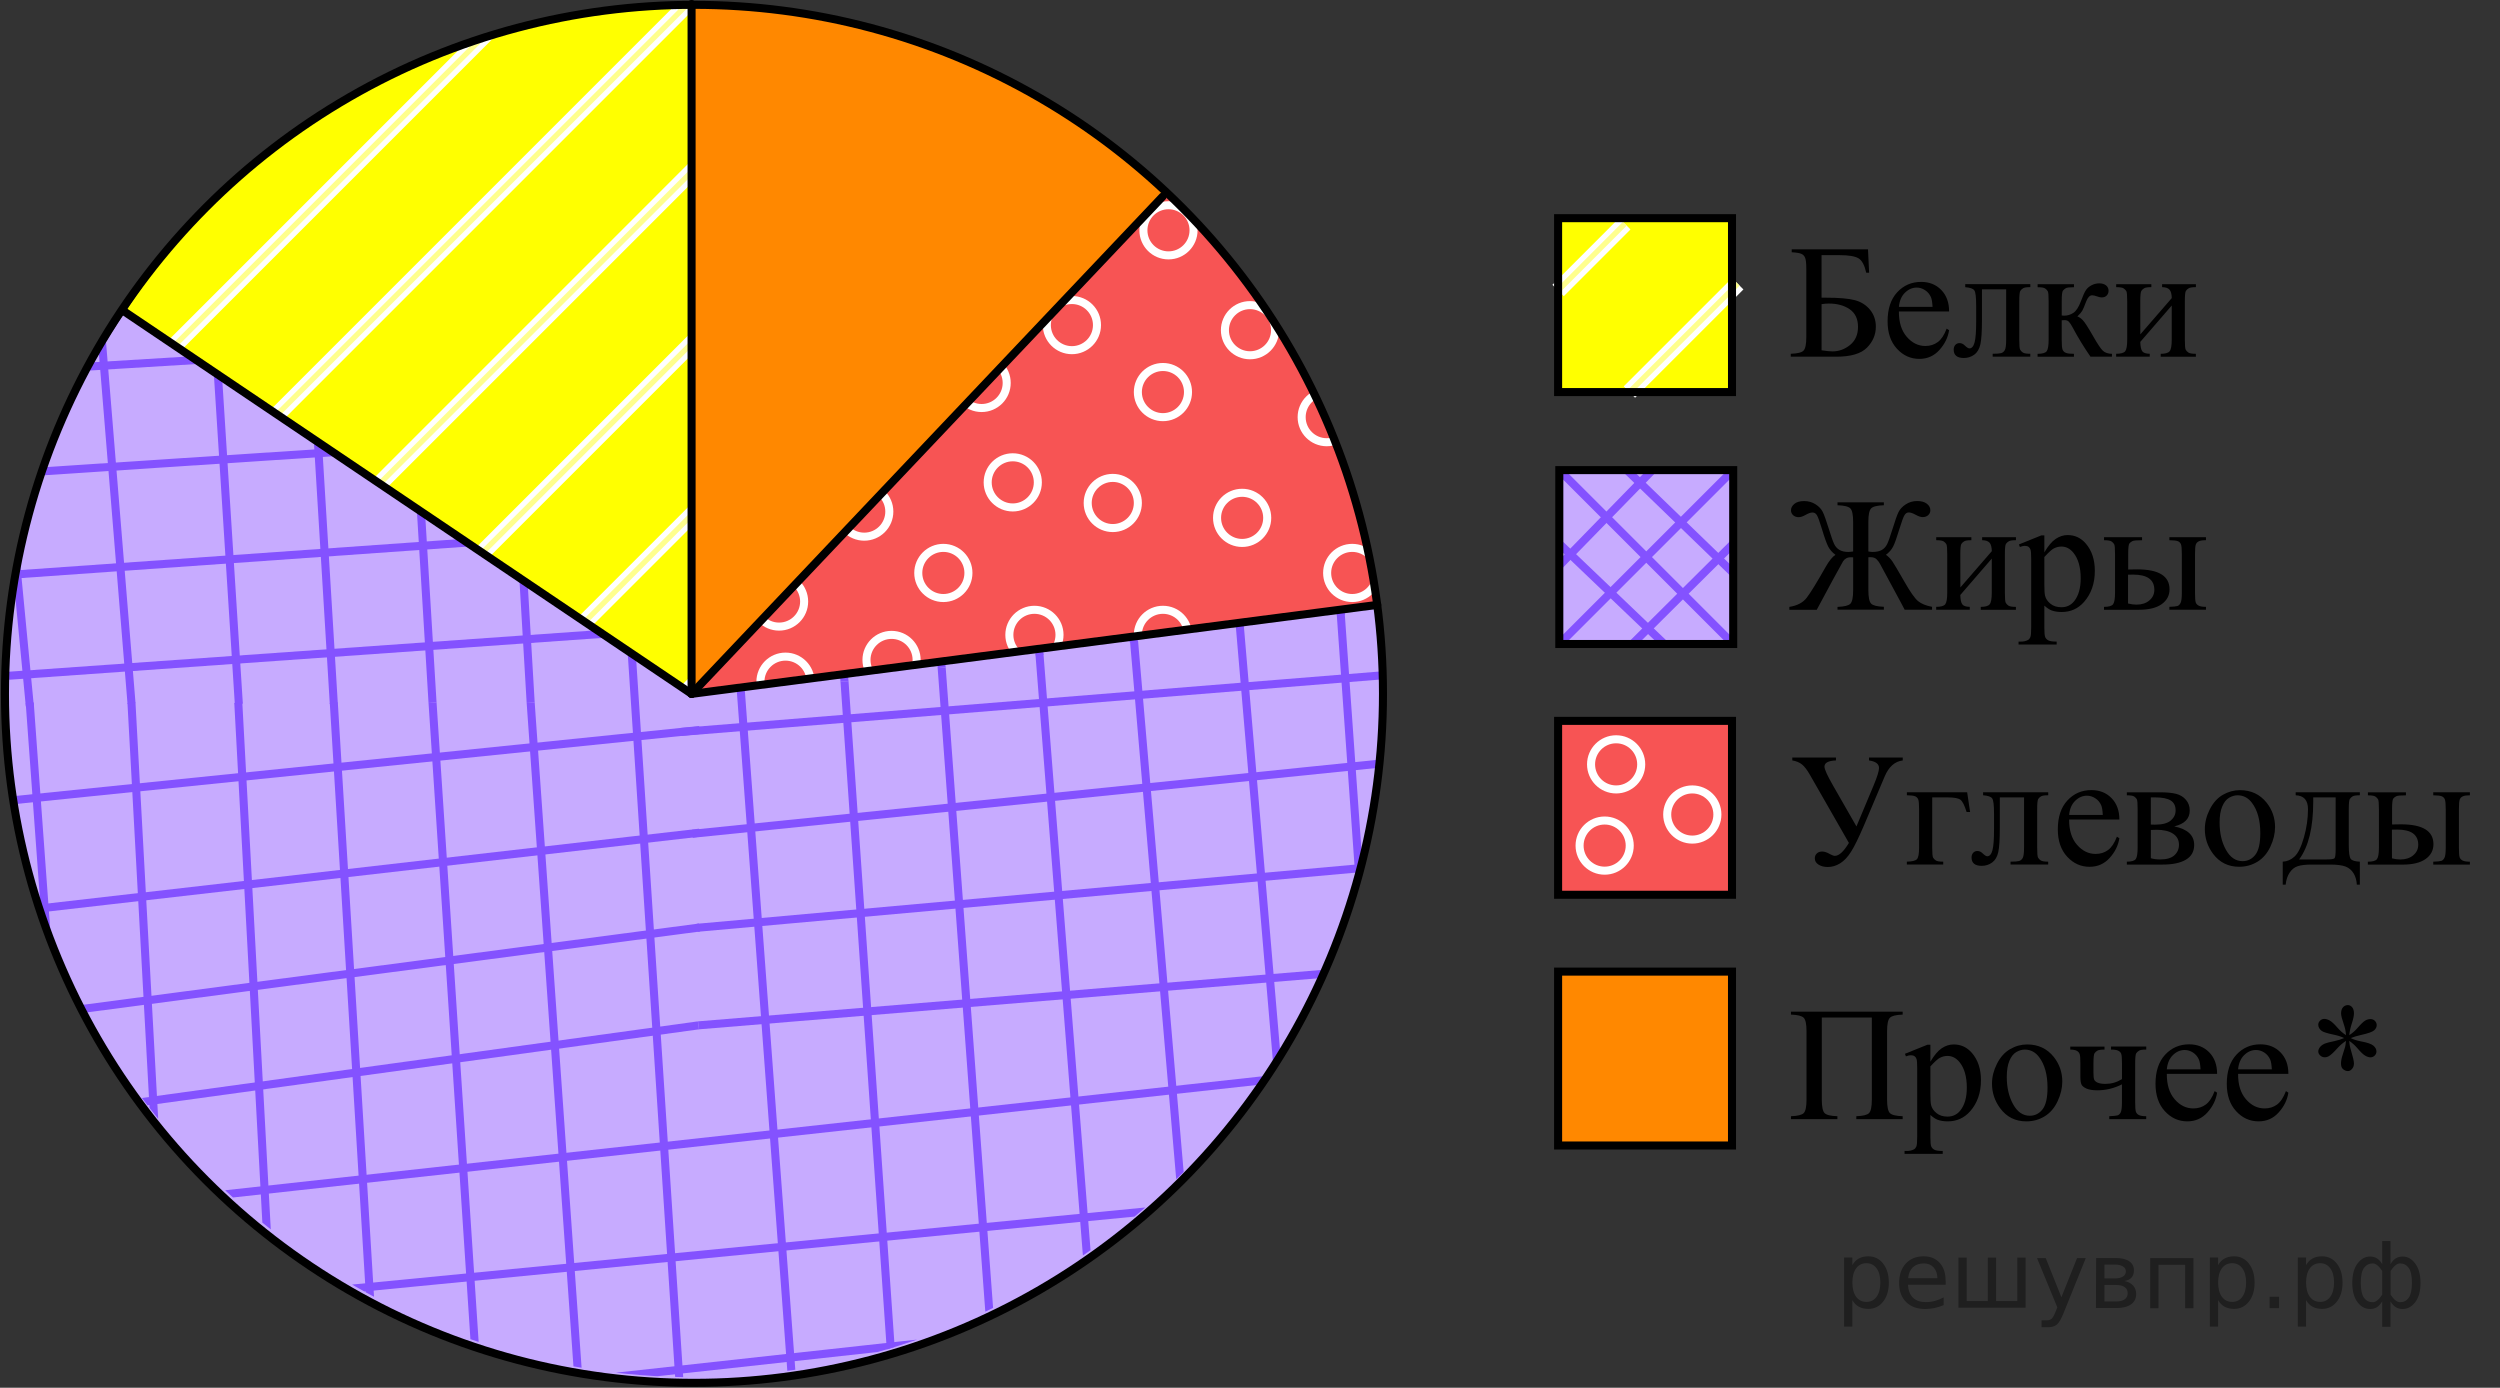 <?xml version="1.0" encoding="utf-8"?>
<!-- Generator: Adobe Illustrator 27.2.0, SVG Export Plug-In . SVG Version: 6.00 Build 0)  -->
<svg version="1.1" id="Layer_1" xmlns="http://www.w3.org/2000/svg" xmlns:xlink="http://www.w3.org/1999/xlink" x="0px" y="0px"
	 width="233.081px" height="129.384px" viewBox="0 0 233.081 129.384" enable-background="new 0 0 233.081 129.384"
	 xml:space="preserve">
<rect x="0" y="0" width="233.081" height="129.384" fill="#333333" stroke="none"/>
<g>
	<g>
		<path fill="#F75454" d="M64.705,64.688c14.745-15.646,29.49-31.292,44.235-46.938
			c3.621,3.533,8.498,9.094,12.572,16.928c4.471,8.598,6.18,16.479,6.895,21.717
			c-8.393,1.093-20.079,2.609-27.925,3.624c-6.207,0.803-11.632,1.503-19.482,2.528
			C74.114,63.447,68.463,64.192,64.705,64.688z"/>
	</g>
</g>
<g>
	<g>
		<defs>
			<path id="SVGID_1_" d="M64.705,64.688c14.745-15.646,29.49-31.292,44.235-46.938
				c4.452,4.427,18.023,19.07,19.781,41.643c1.869,23.984-10.289,48.044-30.894,60.42
				c-17.276,10.376-34.415,8.891-39.191,8.408C36.079,125.941,18.287,112.019,9.578,97.811
				c-5.107-8.332-7.262-17.043-7.511-18.08C0.57,73.497,0.073,67.024,0.55,60.201L64.705,64.688z"/>
		</defs>
		<clipPath id="SVGID_00000039848002089070519120000009999956542910090686_">
			<use xlink:href="#SVGID_1_"  overflow="visible"/>
		</clipPath>
		<g clip-path="url(#SVGID_00000039848002089070519120000009999956542910090686_)">
			<g>
				<g>
					<circle fill="#F75454" stroke="#FFFFFF" stroke-width="0.75" stroke-miterlimit="10" cx="60.992" cy="121.51" r="2.338"/>
					<circle fill="#F75454" stroke="#FFFFFF" stroke-width="0.75" stroke-miterlimit="10" cx="66.385" cy="109.325" r="2.338"/>
					<circle fill="#F75454" stroke="#FFFFFF" stroke-width="0.75" stroke-miterlimit="10" cx="71.8" cy="97.163" r="2.338"/>
					<circle fill="#F75454" stroke="#FFFFFF" stroke-width="0.75" stroke-miterlimit="10" cx="77.194" cy="84.977" r="2.338"/>
					<circle fill="#F75454" stroke="#FFFFFF" stroke-width="0.75" stroke-miterlimit="10" cx="71.8" cy="117.768" r="2.338"/>
					<circle fill="#F75454" stroke="#FFFFFF" stroke-width="0.75" stroke-miterlimit="10" cx="77.194" cy="105.581" r="2.338"/>
					<circle fill="#F75454" stroke="#FFFFFF" stroke-width="0.75" stroke-miterlimit="10" cx="82.609" cy="93.421" r="2.338"/>
					<circle fill="#F75454" stroke="#FFFFFF" stroke-width="0.75" stroke-miterlimit="10" cx="88.003" cy="81.235" r="2.338"/>
					<circle fill="#F75454" stroke="#FFFFFF" stroke-width="0.75" stroke-miterlimit="10" cx="82.609" cy="116.122" r="2.338"/>
					<circle fill="#F75454" stroke="#FFFFFF" stroke-width="0.75" stroke-miterlimit="10" cx="88.002" cy="103.938" r="2.338"/>
					<circle fill="#F75454" stroke="#FFFFFF" stroke-width="0.75" stroke-miterlimit="10" cx="93.416" cy="91.778" r="2.338"/>
					<circle fill="#F75454" stroke="#FFFFFF" stroke-width="0.75" stroke-miterlimit="10" cx="98.811" cy="79.589" r="2.338"/>
					<circle fill="#F75454" stroke="#FFFFFF" stroke-width="0.75" stroke-miterlimit="10" cx="93.417" cy="112.38" r="2.338"/>
					<circle fill="#F75454" stroke="#FFFFFF" stroke-width="0.75" stroke-miterlimit="10" cx="98.811" cy="100.196" r="2.338"/>
					<circle fill="#F75454" stroke="#FFFFFF" stroke-width="0.75" stroke-miterlimit="10" cx="104.225" cy="88.036" r="2.338"/>
					<circle fill="#F75454" stroke="#FFFFFF" stroke-width="0.75" stroke-miterlimit="10" cx="109.62" cy="75.848" r="2.338"/>
					<circle fill="#F75454" stroke="#FFFFFF" stroke-width="0.75" stroke-miterlimit="10" cx="62.757" cy="100.196" r="2.338"/>
					<circle fill="#F75454" stroke="#FFFFFF" stroke-width="0.75" stroke-miterlimit="10" cx="67.23" cy="87.69" r="2.338"/>
					<circle fill="#F75454" stroke="#FFFFFF" stroke-width="0.75" stroke-miterlimit="10" cx="72.624" cy="75.501" r="2.338"/>
					<circle fill="#F75454" stroke="#FFFFFF" stroke-width="0.75" stroke-miterlimit="10" cx="73.234" cy="63.556" r="2.338"/>
					<circle fill="#F75454" stroke="#FFFFFF" stroke-width="0.75" stroke-miterlimit="10" cx="103.487" cy="108.645" r="2.338"/>
					<circle fill="#F75454" stroke="#FFFFFF" stroke-width="0.75" stroke-miterlimit="10" cx="108.879" cy="96.459" r="2.338"/>
					<circle fill="#F75454" stroke="#FFFFFF" stroke-width="0.75" stroke-miterlimit="10" cx="114.296" cy="84.298" r="2.338"/>
					<circle fill="#F75454" stroke="#FFFFFF" stroke-width="0.75" stroke-miterlimit="10" cx="119.69" cy="72.112" r="2.338"/>
					<circle fill="#F75454" stroke="#FFFFFF" stroke-width="0.75" stroke-miterlimit="10" cx="68.724" cy="68.028" r="2.338"/>
					<circle fill="#F75454" stroke="#FFFFFF" stroke-width="0.75" stroke-miterlimit="10" cx="93.796" cy="71.46" r="2.338"/>
					<circle fill="#F75454" stroke="#FFFFFF" stroke-width="0.75" stroke-miterlimit="10" cx="122.028" cy="79.825" r="2.338"/>
					<circle fill="#F75454" stroke="#FFFFFF" stroke-width="0.75" stroke-miterlimit="10" cx="116.634" cy="92.214" r="2.338"/>
				</g>
				<g>
					<circle fill="#F75454" stroke="#FFFFFF" stroke-width="0.75" stroke-miterlimit="10" cx="83.122" cy="61.529" r="2.338"/>
					<circle fill="#F75454" stroke="#FFFFFF" stroke-width="0.75" stroke-miterlimit="10" cx="126.07" cy="53.418" r="2.338"/>
					<circle fill="#F75454" stroke="#FFFFFF" stroke-width="0.75" stroke-miterlimit="10" cx="94.422" cy="44.973" r="2.338"/>
					<circle fill="#F75454" stroke="#FFFFFF" stroke-width="0.75" stroke-miterlimit="10" cx="87.951" cy="53.418" r="2.338"/>
					<circle fill="#F75454" stroke="#FFFFFF" stroke-width="0.75" stroke-miterlimit="10" cx="115.807" cy="48.282" r="2.338"/>
					<circle fill="#F75454" stroke="#FFFFFF" stroke-width="0.75" stroke-miterlimit="10" cx="108.423" cy="59.191" r="2.338"/>
					<circle fill="#F75454" stroke="#FFFFFF" stroke-width="0.75" stroke-miterlimit="10" cx="103.747" cy="46.894" r="2.338"/>
					<circle fill="#F75454" stroke="#FFFFFF" stroke-width="0.75" stroke-miterlimit="10" cx="80.975" cy="41.117" r="2.338"/>
					<circle fill="#F75454" stroke="#FFFFFF" stroke-width="0.75" stroke-miterlimit="10" cx="123.694" cy="38.892" r="2.338"/>
					<circle fill="#F75454" stroke="#FFFFFF" stroke-width="0.75" stroke-miterlimit="10" cx="108.423" cy="36.554" r="2.338"/>
					<circle fill="#F75454" stroke="#FFFFFF" stroke-width="0.75" stroke-miterlimit="10" cx="91.519" cy="35.703" r="2.338"/>
					<circle fill="#F75454" stroke="#FFFFFF" stroke-width="0.75" stroke-miterlimit="10" cx="79.33" cy="30.309" r="2.338"/>
					<circle fill="#F75454" stroke="#FFFFFF" stroke-width="0.75" stroke-miterlimit="10" cx="116.54" cy="30.785" r="2.338"/>
					<circle fill="#F75454" stroke="#FFFFFF" stroke-width="0.75" stroke-miterlimit="10" cx="99.937" cy="30.309" r="2.338"/>
					<circle fill="#F75454" stroke="#FFFFFF" stroke-width="0.75" stroke-miterlimit="10" cx="87.777" cy="24.895" r="2.338"/>
					<circle fill="#F75454" stroke="#FFFFFF" stroke-width="0.75" stroke-miterlimit="10" cx="75.588" cy="19.5" r="2.338"/>
					<circle fill="#F75454" stroke="#FFFFFF" stroke-width="0.75" stroke-miterlimit="10" cx="99.937" cy="66.362" r="2.338"/>
					<circle fill="#F75454" stroke="#FFFFFF" stroke-width="0.75" stroke-miterlimit="10" cx="96.443" cy="59.191" r="2.338"/>
					<circle fill="#F75454" stroke="#FFFFFF" stroke-width="0.75" stroke-miterlimit="10" cx="80.576" cy="47.697" r="2.338"/>
					<circle fill="#F75454" stroke="#FFFFFF" stroke-width="0.75" stroke-miterlimit="10" cx="71.66" cy="46.521" r="2.338"/>
					<circle fill="#F75454" stroke="#FFFFFF" stroke-width="0.75" stroke-miterlimit="10" cx="108.94" cy="21.472" r="2.338"/>
					<circle fill="#F75454" stroke="#FFFFFF" stroke-width="0.75" stroke-miterlimit="10" cx="96.201" cy="20.24" r="2.338"/>
					<circle fill="#F75454" stroke="#FFFFFF" stroke-width="0.75" stroke-miterlimit="10" cx="84.039" cy="14.824" r="2.338"/>
					<circle fill="#F75454" stroke="#FFFFFF" stroke-width="0.75" stroke-miterlimit="10" cx="71.853" cy="9.43" r="2.338"/>
					<circle fill="#F75454" stroke="#FFFFFF" stroke-width="0.75" stroke-miterlimit="10" cx="72.634" cy="56.082" r="2.338"/>
					<circle fill="#F75454" stroke="#FFFFFF" stroke-width="0.75" stroke-miterlimit="10" cx="71.203" cy="35.324" r="2.338"/>
					<circle fill="#F75454" stroke="#FFFFFF" stroke-width="0.75" stroke-miterlimit="10" cx="79.566" cy="7.092" r="2.338"/>
					<circle fill="#F75454" stroke="#FFFFFF" stroke-width="0.75" stroke-miterlimit="10" cx="91.955" cy="12.486" r="2.338"/>
				</g>
			</g>
			<g>
				<g>
					<circle fill="#F75454" stroke="#FFFFFF" stroke-width="0.75" stroke-miterlimit="10" cx="76.994" cy="123.848" r="2.338"/>
					<circle fill="#F75454" stroke="#FFFFFF" stroke-width="0.75" stroke-miterlimit="10" cx="59.294" cy="109.682" r="2.338"/>
					<circle fill="#F75454" stroke="#FFFFFF" stroke-width="0.75" stroke-miterlimit="10" cx="54.507" cy="97.261" r="2.338"/>
					<circle fill="#F75454" stroke="#FFFFFF" stroke-width="0.75" stroke-miterlimit="10" cx="49.745" cy="84.813" r="2.338"/>
					<circle fill="#F75454" stroke="#FFFFFF" stroke-width="0.75" stroke-miterlimit="10" cx="53.454" cy="117.837" r="2.338"/>
					<circle fill="#F75454" stroke="#FFFFFF" stroke-width="0.75" stroke-miterlimit="10" cx="48.691" cy="105.392" r="2.338"/>
					<circle fill="#F75454" stroke="#FFFFFF" stroke-width="0.75" stroke-miterlimit="10" cx="43.905" cy="92.972" r="2.338"/>
					<circle fill="#F75454" stroke="#FFFFFF" stroke-width="0.75" stroke-miterlimit="10" cx="39.14" cy="80.524" r="2.338"/>
					<circle fill="#F75454" stroke="#FFFFFF" stroke-width="0.75" stroke-miterlimit="10" cx="42.745" cy="115.643" r="2.338"/>
					<circle fill="#F75454" stroke="#FFFFFF" stroke-width="0.75" stroke-miterlimit="10" cx="37.981" cy="103.198" r="2.338"/>
					<circle fill="#F75454" stroke="#FFFFFF" stroke-width="0.75" stroke-miterlimit="10" cx="33.195" cy="90.776" r="2.338"/>
					<circle fill="#F75454" stroke="#FFFFFF" stroke-width="0.75" stroke-miterlimit="10" cx="28.43" cy="78.329" r="2.338"/>
					<circle fill="#F75454" stroke="#FFFFFF" stroke-width="0.75" stroke-miterlimit="10" cx="32.14" cy="111.353" r="2.338"/>
					<circle fill="#F75454" stroke="#FFFFFF" stroke-width="0.75" stroke-miterlimit="10" cx="27.377" cy="98.907" r="2.338"/>
					<circle fill="#F75454" stroke="#FFFFFF" stroke-width="0.75" stroke-miterlimit="10" cx="22.591" cy="86.487" r="2.338"/>
					<circle fill="#F75454" stroke="#FFFFFF" stroke-width="0.75" stroke-miterlimit="10" cx="17.828" cy="74.038" r="2.338"/>
					<circle fill="#F75454" stroke="#FFFFFF" stroke-width="0.75" stroke-miterlimit="10" cx="60.605" cy="26.291" r="2.338"/>
					<circle fill="#F75454" stroke="#FFFFFF" stroke-width="0.75" stroke-miterlimit="10" cx="59.556" cy="88.032" r="2.338"/>
					<circle fill="#F75454" stroke="#FFFFFF" stroke-width="0.75" stroke-miterlimit="10" cx="54.791" cy="75.585" r="2.338"/>
					<circle fill="#F75454" stroke="#FFFFFF" stroke-width="0.75" stroke-miterlimit="10" cx="45.014" cy="71.495" r="2.338"/>
					<circle fill="#F75454" stroke="#FFFFFF" stroke-width="0.75" stroke-miterlimit="10" cx="22.276" cy="107.106" r="2.338"/>
					<circle fill="#F75454" stroke="#FFFFFF" stroke-width="0.75" stroke-miterlimit="10" cx="17.512" cy="94.661" r="2.338"/>
					<circle fill="#F75454" stroke="#FFFFFF" stroke-width="0.75" stroke-miterlimit="10" cx="12.726" cy="82.241" r="2.338"/>
					<circle fill="#F75454" stroke="#FFFFFF" stroke-width="0.75" stroke-miterlimit="10" cx="7.96" cy="69.792" r="2.338"/>
					<circle fill="#F75454" stroke="#FFFFFF" stroke-width="0.75" stroke-miterlimit="10" cx="59.07" cy="68.319" r="2.338"/>
					<circle fill="#F75454" stroke="#FFFFFF" stroke-width="0.75" stroke-miterlimit="10" cx="33.855" cy="70.467" r="2.338"/>
					<circle fill="#F75454" stroke="#FFFFFF" stroke-width="0.75" stroke-miterlimit="10" cx="5.232" cy="77.376" r="2.338"/>
					<circle fill="#F75454" stroke="#FFFFFF" stroke-width="0.75" stroke-miterlimit="10" cx="9.986" cy="90.026" r="2.338"/>
				</g>
				<g>
					<circle fill="#F75454" stroke="#FFFFFF" stroke-width="0.75" stroke-miterlimit="10" cx="51.081" cy="62.61" r="2.338"/>
					<circle fill="#F75454" stroke="#FFFFFF" stroke-width="0.75" stroke-miterlimit="10" cx="19.051" cy="60.972" r="2.338"/>
					<circle fill="#F75454" stroke="#FFFFFF" stroke-width="0.75" stroke-miterlimit="10" cx="31.472" cy="56.185" r="2.338"/>
					<circle fill="#F75454" stroke="#FFFFFF" stroke-width="0.75" stroke-miterlimit="10" cx="43.919" cy="51.422" r="2.338"/>
					<circle fill="#F75454" stroke="#FFFFFF" stroke-width="0.75" stroke-miterlimit="10" cx="10.896" cy="55.132" r="2.338"/>
					<circle fill="#F75454" stroke="#FFFFFF" stroke-width="0.75" stroke-miterlimit="10" cx="23.34" cy="50.369" r="2.338"/>
					<circle fill="#F75454" stroke="#FFFFFF" stroke-width="0.75" stroke-miterlimit="10" cx="35.762" cy="45.582" r="2.338"/>
					<circle fill="#F75454" stroke="#FFFFFF" stroke-width="0.75" stroke-miterlimit="10" cx="48.209" cy="40.818" r="2.338"/>
					<circle fill="#F75454" stroke="#FFFFFF" stroke-width="0.75" stroke-miterlimit="10" cx="13.09" cy="44.422" r="2.338"/>
					<circle fill="#F75454" stroke="#FFFFFF" stroke-width="0.75" stroke-miterlimit="10" cx="25.536" cy="39.658" r="2.338"/>
					<circle fill="#F75454" stroke="#FFFFFF" stroke-width="0.75" stroke-miterlimit="10" cx="37.956" cy="34.873" r="2.338"/>
					<circle fill="#F75454" stroke="#FFFFFF" stroke-width="0.75" stroke-miterlimit="10" cx="50.405" cy="30.108" r="2.338"/>
					<circle fill="#F75454" stroke="#FFFFFF" stroke-width="0.75" stroke-miterlimit="10" cx="17.38" cy="33.819" r="2.338"/>
					<circle fill="#F75454" stroke="#FFFFFF" stroke-width="0.75" stroke-miterlimit="10" cx="29.826" cy="29.055" r="2.338"/>
					<circle fill="#F75454" stroke="#FFFFFF" stroke-width="0.75" stroke-miterlimit="10" cx="42.246" cy="24.27" r="2.338"/>
					<circle fill="#F75454" stroke="#FFFFFF" stroke-width="0.75" stroke-miterlimit="10" cx="54.695" cy="19.505" r="2.338"/>
					<circle fill="#F75454" stroke="#FFFFFF" stroke-width="0.75" stroke-miterlimit="10" cx="27.983" cy="65.062" r="2.338"/>
					<circle fill="#F75454" stroke="#FFFFFF" stroke-width="0.75" stroke-miterlimit="10" cx="40.701" cy="61.233" r="2.338"/>
					<circle fill="#F75454" stroke="#FFFFFF" stroke-width="0.75" stroke-miterlimit="10" cx="53.149" cy="56.47" r="2.338"/>
					<circle fill="#F75454" stroke="#FFFFFF" stroke-width="0.75" stroke-miterlimit="10" cx="57.238" cy="46.692" r="2.338"/>
					<circle fill="#F75454" stroke="#FFFFFF" stroke-width="0.75" stroke-miterlimit="10" cx="21.626" cy="23.953" r="2.338"/>
					<circle fill="#F75454" stroke="#FFFFFF" stroke-width="0.75" stroke-miterlimit="10" cx="34.072" cy="19.19" r="2.338"/>
					<circle fill="#F75454" stroke="#FFFFFF" stroke-width="0.75" stroke-miterlimit="10" cx="46.493" cy="14.403" r="2.338"/>
					<circle fill="#F75454" stroke="#FFFFFF" stroke-width="0.75" stroke-miterlimit="10" cx="58.941" cy="9.638" r="2.338"/>
					<circle fill="#F75454" stroke="#FFFFFF" stroke-width="0.75" stroke-miterlimit="10" cx="60.413" cy="60.747" r="2.338"/>
					<circle fill="#F75454" stroke="#FFFFFF" stroke-width="0.75" stroke-miterlimit="10" cx="58.266" cy="35.532" r="2.338"/>
					<circle fill="#F75454" stroke="#FFFFFF" stroke-width="0.75" stroke-miterlimit="10" cx="51.357" cy="6.909" r="2.338"/>
					<circle fill="#F75454" stroke="#FFFFFF" stroke-width="0.75" stroke-miterlimit="10" cx="38.706" cy="11.663" r="2.338"/>
				</g>
			</g>
		</g>
	</g>
</g>
<g>
	<g>
		<path fill="#C7ABFF" d="M64.705,64.688c21.234-2.764,42.468-5.529,63.703-8.293c0.699,5.189,1.152,13.213-0.982,22.559
			c-5.048,22.11-20.512,34.355-23.953,36.954c-4.283,3.234-18.387,13.042-38.771,13.018
			c-27.798-0.032-45.061-18.32-47.479-20.969C14.575,105.057-1.496,86.86,0.55,60.201
			c1.159-15.097,7.604-25.995,11.114-31.105C29.344,40.96,47.025,52.824,64.705,64.688z"/>
	</g>
</g>
<g display="none">
	<g display="inline">
		<g>
			<g>
				<path stroke="#000000" stroke-width="0.5" stroke-miterlimit="10" d="M64.705,64.688V0.375
					c35.519,0,64.312,28.794,64.312,64.313c0,35.52-28.793,64.313-64.312,64.313S0.393,100.207,0.393,64.688
					S29.187,0.375,64.706,0.375l0,0v64.313H64.705z"/>
			</g>
		</g>
	</g>
</g>
<g>
	<g>
		<defs>
			<path id="SVGID_00000183241130138981075640000003101897346640434344_" d="M64.705,64.688
				c21.234-2.764,42.468-5.529,63.703-8.293c0.873,6.898,1.428,19.398-4.308,32.795
				c-9.438,22.045-33.232,40.262-61.759,39.168c-27.377-1.05-49.55-19.519-57.946-42.016
				c-9.224-24.714,0.92-46.941,2.103-49.428c4.397-9.245,10.268-15.54,14.348-19.263L64.705,64.688z"/>
		</defs>
		<clipPath id="SVGID_00000081606988968719386210000015169755604608107697_">
			<use xlink:href="#SVGID_00000183241130138981075640000003101897346640434344_"  overflow="visible"/>
		</clipPath>
		<g clip-path="url(#SVGID_00000081606988968719386210000015169755604608107697_)">
			<g>
				<g>
					
						<line fill="none" stroke="#8452FF" stroke-width="0.75" stroke-miterlimit="10" x1="0.68" y1="74.663" x2="65.219" y2="68.063"/>
					<path fill="none" stroke="#8452FF" stroke-width="0.75" stroke-miterlimit="10" d="M63.854,72.713"/>
					<path fill="none" stroke="#8452FF" stroke-width="0.75" stroke-miterlimit="10" d="M1.528,79.831"/>
					<path fill="none" stroke="#8452FF" stroke-width="0.75" stroke-miterlimit="10" d="M52.199,64.396"/>
					<path fill="none" stroke="#8452FF" stroke-width="0.75" stroke-miterlimit="10" d="M0.201,70.497"/>
					
						<line fill="none" stroke="#8452FF" stroke-width="0.75" stroke-miterlimit="10" x1="2.755" y1="84.805" x2="65.219" y2="77.633"/>
					<path fill="none" stroke="#8452FF" stroke-width="0.75" stroke-miterlimit="10" d="M62.634,82.286"/>
					<path fill="none" stroke="#8452FF" stroke-width="0.75" stroke-miterlimit="10" d="M4.391,89.708"/>
					
						<line fill="none" stroke="#8452FF" stroke-width="0.75" stroke-miterlimit="10" x1="7.121" y1="94.139" x2="65.219" y2="86.472"/>
					<path fill="none" stroke="#8452FF" stroke-width="0.75" stroke-miterlimit="10" d="M60.869,92.303"/>
					<path fill="none" stroke="#8452FF" stroke-width="0.75" stroke-miterlimit="10" d="M8.412,98.368"/>
					
						<line fill="none" stroke="#8452FF" stroke-width="0.75" stroke-miterlimit="10" x1="11.257" y1="103.018" x2="65.112" y2="95.596"/>
					
						<line fill="none" stroke="#8452FF" stroke-width="0.75" stroke-miterlimit="10" x1="18.179" y1="111.657" x2="125.298" y2="99.887"/>
					
						<line fill="none" stroke="#8452FF" stroke-width="0.75" stroke-miterlimit="10" x1="18.179" y1="132.667" x2="125.298" y2="120.898"/>
					<path fill="none" stroke="#8452FF" stroke-width="0.75" stroke-miterlimit="10" d="M9.327,99.958"/>
					
						<line fill="none" stroke="#8452FF" stroke-width="0.75" stroke-miterlimit="10" x1="12.257" y1="65.518" x2="14.541" y2="107.396"/>
					<line fill="none" stroke="#8452FF" stroke-width="0.75" stroke-miterlimit="10" x1="2.77" y1="65.518" x2="4.391" y2="87.81"/>
					<path fill="none" stroke="#8452FF" stroke-width="0.75" stroke-miterlimit="10" d="M19.762,113.03"/>
					
						<line fill="none" stroke="#8452FF" stroke-width="0.75" stroke-miterlimit="10" x1="22.217" y1="65.518" x2="25.048" y2="117.924"/>
					<path fill="none" stroke="#8452FF" stroke-width="0.75" stroke-miterlimit="10" d="M29.665,121.247"/>
					
						<line fill="none" stroke="#8452FF" stroke-width="0.75" stroke-miterlimit="10" x1="31.121" y1="65.518" x2="34.699" y2="124.232"/>
					<path fill="none" stroke="#8452FF" stroke-width="0.75" stroke-miterlimit="10" d="M39.374,126.491"/>
					
						<line fill="none" stroke="#8452FF" stroke-width="0.75" stroke-miterlimit="10" x1="40.327" y1="65.518" x2="44.47" y2="128.452"/>
					<path fill="none" stroke="#8452FF" stroke-width="0.75" stroke-miterlimit="10" d="M49.634,129.956"/>
					
						<line fill="none" stroke="#8452FF" stroke-width="0.75" stroke-miterlimit="10" x1="49.476" y1="65.518" x2="54.058" y2="130.495"/>
					
						<line fill="none" stroke="#8452FF" stroke-width="0.75" stroke-miterlimit="10" x1="54.876" y1="-0.481" x2="63.459" y2="130.495"/>
					<path fill="none" stroke="#8452FF" stroke-width="0.75" stroke-miterlimit="10" d="M57.464,111.607"/>
					<path fill="none" stroke="#8452FF" stroke-width="0.75" stroke-miterlimit="10" d="M54.058,64.724"/>
					<path fill="none" stroke="#8452FF" stroke-width="0.75" stroke-miterlimit="10" d="M62.869,130.282"/>
					<path fill="none" stroke="#8452FF" stroke-width="0.75" stroke-miterlimit="10" d="M59.355,65.659"/>
					<path fill="none" stroke="#8452FF" stroke-width="0.75" stroke-miterlimit="10" d="M64.409,72.223"/>
					<path fill="none" stroke="#8452FF" stroke-width="0.75" stroke-miterlimit="10" d="M63.945,66.516"/>
					
						<line fill="none" stroke="#8452FF" stroke-width="0.75" stroke-miterlimit="10" x1="28.618" y1="120.549" x2="116.513" y2="112.006"/>
				</g>
				<g>
					
						<line fill="none" stroke="#8452FF" stroke-width="0.75" stroke-miterlimit="10" x1="45.637" y1="0.293" x2="49.476" y2="65.518"/>
					<path fill="none" stroke="#8452FF" stroke-width="0.75" stroke-miterlimit="10" d="M57.588,63.467"/>
					<path fill="none" stroke="#8452FF" stroke-width="0.75" stroke-miterlimit="10" d="M50.469,1.141"/>
					<path fill="none" stroke="#8452FF" stroke-width="0.75" stroke-miterlimit="10" d="M65.906,51.811"/>
					<path fill="none" stroke="#8452FF" stroke-width="0.75" stroke-miterlimit="10" d="M59.803-0.187"/>
					
						<line fill="none" stroke="#8452FF" stroke-width="0.75" stroke-miterlimit="10" x1="36.496" y1="2.369" x2="40.327" y2="65.518"/>
					<path fill="none" stroke="#8452FF" stroke-width="0.75" stroke-miterlimit="10" d="M48.014,62.247"/>
					<path fill="none" stroke="#8452FF" stroke-width="0.75" stroke-miterlimit="10" d="M40.592,4.005"/>
					
						<line fill="none" stroke="#8452FF" stroke-width="0.75" stroke-miterlimit="10" x1="27.592" y1="7.519" x2="31.121" y2="65.616"/>
					<path fill="none" stroke="#8452FF" stroke-width="0.75" stroke-miterlimit="10" d="M37.998,60.48"/>
					<path fill="none" stroke="#8452FF" stroke-width="0.75" stroke-miterlimit="10" d="M31.933,8.023"/>
					
						<line fill="none" stroke="#8452FF" stroke-width="0.75" stroke-miterlimit="10" x1="18.844" y1="11.771" x2="22.266" y2="65.624"/>
					
						<line fill="none" stroke="#8452FF" stroke-width="0.75" stroke-miterlimit="10" x1="8.412" y1="18.467" x2="12.262" y2="65.585"/>
					<path fill="none" stroke="#8452FF" stroke-width="0.75" stroke-miterlimit="10" d="M30.342,8.938"/>
					
						<line fill="none" stroke="#8452FF" stroke-width="0.75" stroke-miterlimit="10" x1="64.784" y1="11.871" x2="22.905" y2="14.155"/>
					
						<line fill="none" stroke="#8452FF" stroke-width="0.75" stroke-miterlimit="10" x1="64.784" y1="2.383" x2="42.492" y2="4.005"/>
					<path fill="none" stroke="#8452FF" stroke-width="0.75" stroke-miterlimit="10" d="M17.272,19.376"/>
					
						<line fill="none" stroke="#8452FF" stroke-width="0.75" stroke-miterlimit="10" x1="64.784" y1="21.831" x2="12.377" y2="24.662"/>
					<path fill="none" stroke="#8452FF" stroke-width="0.75" stroke-miterlimit="10" d="M9.053,29.279"/>
					
						<line fill="none" stroke="#8452FF" stroke-width="0.75" stroke-miterlimit="10" x1="64.784" y1="30.734" x2="6.069" y2="34.311"/>
					<path fill="none" stroke="#8452FF" stroke-width="0.75" stroke-miterlimit="10" d="M3.811,38.988"/>
					
						<line fill="none" stroke="#8452FF" stroke-width="0.75" stroke-miterlimit="10" x1="64.784" y1="39.939" x2="1.851" y2="44.084"/>
					<path fill="none" stroke="#8452FF" stroke-width="0.75" stroke-miterlimit="10" d="M0.344,49.248"/>
					
						<line fill="none" stroke="#8452FF" stroke-width="0.75" stroke-miterlimit="10" x1="64.784" y1="49.089" x2="-0.193" y2="53.672"/>
					
						<line fill="none" stroke="#8452FF" stroke-width="0.75" stroke-miterlimit="10" x1="64.783" y1="58.49" x2="-0.193" y2="63.073"/>
					<path fill="none" stroke="#8452FF" stroke-width="0.75" stroke-miterlimit="10" d="M18.694,57.078"/>
					<path fill="none" stroke="#8452FF" stroke-width="0.75" stroke-miterlimit="10" d="M65.578,53.672"/>
					<path fill="none" stroke="#8452FF" stroke-width="0.75" stroke-miterlimit="10" d="M0.019,62.48"/>
					<path fill="none" stroke="#8452FF" stroke-width="0.75" stroke-miterlimit="10" d="M64.643,58.968"/>
					<path fill="none" stroke="#8452FF" stroke-width="0.75" stroke-miterlimit="10" d="M58.079,64.021"/>
					<path fill="none" stroke="#8452FF" stroke-width="0.75" stroke-miterlimit="10" d="M63.787,63.557"/>
					
						<line fill="none" stroke="#8452FF" stroke-width="0.75" stroke-miterlimit="10" x1="-0.763" y1="28.928" x2="2.78" y2="65.823"/>
				</g>
			</g>
			<g>
				<g>
					
						<line fill="none" stroke="#8452FF" stroke-width="0.75" stroke-miterlimit="10" x1="63.497" y1="68.241" x2="143.327" y2="61.796"/>
					<path fill="none" stroke="#8452FF" stroke-width="0.75" stroke-miterlimit="10" d="M65.497,72.655"/>
					<path fill="none" stroke="#8452FF" stroke-width="0.75" stroke-miterlimit="10" d="M128.208,71.032"/>
					<path fill="none" stroke="#8452FF" stroke-width="0.75" stroke-miterlimit="10" d="M75.882,62.798"/>
					<path fill="none" stroke="#8452FF" stroke-width="0.75" stroke-miterlimit="10" d="M128.224,61.604"/>
					
						<line fill="none" stroke="#8452FF" stroke-width="0.75" stroke-miterlimit="10" x1="64.551" y1="77.737" x2="158.683" y2="68.126"/>
					<path fill="none" stroke="#8452FF" stroke-width="0.75" stroke-miterlimit="10" d="M68.037,81.967"/>
					<path fill="none" stroke="#8452FF" stroke-width="0.75" stroke-miterlimit="10" d="M126.747,81.21"/>
					
						<line fill="none" stroke="#8452FF" stroke-width="0.75" stroke-miterlimit="10" x1="64.998" y1="86.501" x2="148.659" y2="78.978"/>
					<path fill="none" stroke="#8452FF" stroke-width="0.75" stroke-miterlimit="10" d="M71.18,91.64"/>
					<path fill="none" stroke="#8452FF" stroke-width="0.75" stroke-miterlimit="10" d="M123.972,90.345"/>
					
						<line fill="none" stroke="#8452FF" stroke-width="0.75" stroke-miterlimit="10" x1="65.112" y1="95.596" x2="128.8" y2="90.346"/>
					<path fill="none" stroke="#8452FF" stroke-width="0.75" stroke-miterlimit="10" d="M123.286,92.048"/>
					
						<line fill="none" stroke="#8452FF" stroke-width="0.75" stroke-miterlimit="10" x1="119.157" y1="100.139" x2="115.589" y2="58.35"/>
					
						<line fill="none" stroke="#8452FF" stroke-width="0.75" stroke-miterlimit="10" x1="127.481" y1="92.303" x2="124.985" y2="57.03"/>
					<path fill="none" stroke="#8452FF" stroke-width="0.75" stroke-miterlimit="10" d="M114.77,106.443"/>
					
						<line fill="none" stroke="#8452FF" stroke-width="0.75" stroke-miterlimit="10" x1="110.216" y1="112.025" x2="105.727" y2="59.737"/>
					<path fill="none" stroke="#8452FF" stroke-width="0.75" stroke-miterlimit="10" d="M106.108,115.96"/>
					
						<line fill="none" stroke="#8452FF" stroke-width="0.75" stroke-miterlimit="10" x1="101.539" y1="119.616" x2="96.91" y2="60.976"/>
					<path fill="none" stroke="#8452FF" stroke-width="0.75" stroke-miterlimit="10" d="M97.222,122.503"/>
					
						<line fill="none" stroke="#8452FF" stroke-width="0.75" stroke-miterlimit="10" x1="92.45" y1="125.153" x2="87.794" y2="62.256"/>
					<path fill="none" stroke="#8452FF" stroke-width="0.75" stroke-miterlimit="10" d="M87.544,127.364"/>
					
						<line fill="none" stroke="#8452FF" stroke-width="0.75" stroke-miterlimit="10" x1="83.239" y1="128.512" x2="78.735" y2="63.53"/>
					
						<line fill="none" stroke="#8452FF" stroke-width="0.75" stroke-miterlimit="10" x1="73.929" y1="129.819" x2="64.201" y2="-1.075"/>
					<path fill="none" stroke="#8452FF" stroke-width="0.75" stroke-miterlimit="10" d="M77.238,110.282"/>
					<path fill="none" stroke="#8452FF" stroke-width="0.75" stroke-miterlimit="10" d="M74.085,63.382"/>
					<path fill="none" stroke="#8452FF" stroke-width="0.75" stroke-miterlimit="10" d="M74.486,129.528"/>
					<path fill="none" stroke="#8452FF" stroke-width="0.75" stroke-miterlimit="10" d="M68.971,65.044"/>
					<path fill="none" stroke="#8452FF" stroke-width="0.75" stroke-miterlimit="10" d="M64.88,72.247"/>
					<path fill="none" stroke="#8452FF" stroke-width="0.75" stroke-miterlimit="10" d="M64.545,66.53"/>
				</g>
				<g>
					
						<line fill="none" stroke="#8452FF" stroke-width="0.75" stroke-miterlimit="10" x1="78.735" y1="63.53" x2="73.457" y2="-1.594"/>
					<path fill="none" stroke="#8452FF" stroke-width="0.75" stroke-miterlimit="10" d="M70.414,62.626"/>
					<path fill="none" stroke="#8452FF" stroke-width="0.75" stroke-miterlimit="10" d="M68.79-0.083"/>
					<path fill="none" stroke="#8452FF" stroke-width="0.75" stroke-miterlimit="10" d="M60.557,52.243"/>
					<path fill="none" stroke="#8452FF" stroke-width="0.75" stroke-miterlimit="10" d="M59.363-0.099"/>
					
						<line fill="none" stroke="#8452FF" stroke-width="0.75" stroke-miterlimit="10" x1="87.794" y1="62.256" x2="82.798" y2="-0.812"/>
					<path fill="none" stroke="#8452FF" stroke-width="0.75" stroke-miterlimit="10" d="M79.727,60.088"/>
					<path fill="none" stroke="#8452FF" stroke-width="0.75" stroke-miterlimit="10" d="M78.97,1.379"/>
					
						<line fill="none" stroke="#8452FF" stroke-width="0.75" stroke-miterlimit="10" x1="96.922" y1="61.073" x2="92.332" y2="3.05"/>
					<path fill="none" stroke="#8452FF" stroke-width="0.75" stroke-miterlimit="10" d="M89.399,56.945"/>
					<path fill="none" stroke="#8452FF" stroke-width="0.75" stroke-miterlimit="10" d="M88.104,4.154"/>
					
						<line fill="none" stroke="#8452FF" stroke-width="0.75" stroke-miterlimit="10" x1="105.694" y1="59.849" x2="101.587" y2="6.042"/>
					
						<line fill="none" stroke="#8452FF" stroke-width="0.75" stroke-miterlimit="10" x1="115.595" y1="58.417" x2="112.85" y2="11.221"/>
					<path fill="none" stroke="#8452FF" stroke-width="0.75" stroke-miterlimit="10" d="M89.807,4.839"/>
					
						<line fill="none" stroke="#8452FF" stroke-width="0.75" stroke-miterlimit="10" x1="97.899" y1="8.969" x2="56.11" y2="12.535"/>
					
						<line fill="none" stroke="#8452FF" stroke-width="0.75" stroke-miterlimit="10" x1="77.089" y1="1.643" x2="54.788" y2="3.139"/>
					<path fill="none" stroke="#8452FF" stroke-width="0.75" stroke-miterlimit="10" d="M104.203,13.355"/>
					
						<line fill="none" stroke="#8452FF" stroke-width="0.75" stroke-miterlimit="10" x1="109.786" y1="17.908" x2="57.495" y2="22.397"/>
					<path fill="none" stroke="#8452FF" stroke-width="0.75" stroke-miterlimit="10" d="M113.72,22.018"/>
					
						<line fill="none" stroke="#8452FF" stroke-width="0.75" stroke-miterlimit="10" x1="117.376" y1="26.585" x2="58.735" y2="31.216"/>
					<path fill="none" stroke="#8452FF" stroke-width="0.75" stroke-miterlimit="10" d="M120.263,30.903"/>
					
						<line fill="none" stroke="#8452FF" stroke-width="0.75" stroke-miterlimit="10" x1="122.913" y1="35.676" x2="60.015" y2="40.331"/>
					<path fill="none" stroke="#8452FF" stroke-width="0.75" stroke-miterlimit="10" d="M125.122,40.58"/>
					
						<line fill="none" stroke="#8452FF" stroke-width="0.75" stroke-miterlimit="10" x1="126.27" y1="44.886" x2="61.288" y2="49.391"/>
					
						<line fill="none" stroke="#8452FF" stroke-width="0.75" stroke-miterlimit="10" x1="127.579" y1="54.196" x2="62.598" y2="58.7"/>
					<path fill="none" stroke="#8452FF" stroke-width="0.75" stroke-miterlimit="10" d="M108.041,50.888"/>
					<path fill="none" stroke="#8452FF" stroke-width="0.75" stroke-miterlimit="10" d="M61.14,54.039"/>
					<path fill="none" stroke="#8452FF" stroke-width="0.75" stroke-miterlimit="10" d="M127.288,53.64"/>
					<path fill="none" stroke="#8452FF" stroke-width="0.75" stroke-miterlimit="10" d="M62.802,59.153"/>
					<path fill="none" stroke="#8452FF" stroke-width="0.75" stroke-miterlimit="10" d="M70.006,63.245"/>
					<path fill="none" stroke="#8452FF" stroke-width="0.75" stroke-miterlimit="10" d="M64.289,63.579"/>
					
						<line fill="none" stroke="#8452FF" stroke-width="0.75" stroke-miterlimit="10" x1="125.018" y1="57.333" x2="123.393" y2="20.304"/>
				</g>
			</g>
		</g>
	</g>
</g>
<g>
	<g>
		<path fill="#FFFF00" d="M64.705,64.688C47.025,52.824,29.344,40.96,11.664,29.096c3.39-5.225,12.513-17.697,29.404-24.415
			C50.543,0.912,59.093,0.294,64.705,0.375V64.688z"/>
	</g>
</g>
<g>
	<g>
		<path fill="#FF8800" d="M64.705,64.688V0.375c7.064,0.168,18.866,1.466,31.248,8.178
			c5.383,2.918,9.678,6.21,12.987,9.198C94.195,33.396,79.45,49.042,64.705,64.688z"/>
	</g>
</g>
<g>
	<g>
		<defs>
			<path id="SVGID_00000088838320652709974720000013419166408834733219_" d="M64.705,64.688
				C46.966,52.691,29.226,40.693,11.487,28.695c3.587-5.213,12.317-16.345,27.875-23.061
				C49.617,1.207,58.895,0.402,64.705,0.375V64.688z"/>
		</defs>
		<clipPath id="SVGID_00000124152156249012695560000013377602623555376813_">
			<use xlink:href="#SVGID_00000088838320652709974720000013419166408834733219_"  overflow="visible"/>
		</clipPath>
		<g clip-path="url(#SVGID_00000124152156249012695560000013377602623555376813_)">
			<g>
				
					<line fill="none" stroke="#FFFF8D" stroke-width="0.5" stroke-miterlimit="10" x1="22.86" y1="25.626" x2="17.166" y2="31.318"/>
				
					<line fill="none" stroke="#FFFF8D" stroke-width="0.5" stroke-miterlimit="10" x1="22.86" y1="25.626" x2="-24.281" y2="72.766"/>
				<g>
					
						<line fill="none" stroke="#FFFFFF" stroke-width="1.5" stroke-miterlimit="10" x1="67.543" y1="-19.06" x2="-24.281" y2="72.766"/>
					
						<line fill="none" stroke="#FFFF8D" stroke-width="0.5" stroke-miterlimit="10" x1="67.5" y1="-19.016" x2="-24.281" y2="72.766"/>
				</g>
			</g>
			<g>
				
					<line fill="none" stroke="#FFFF8D" stroke-width="0.5" stroke-miterlimit="10" x1="30.862" y1="33.626" x2="25.168" y2="39.32"/>
				
					<line fill="none" stroke="#FFFF8D" stroke-width="0.5" stroke-miterlimit="10" x1="30.862" y1="33.626" x2="-16.28" y2="80.767"/>
				<g>
					
						<line fill="none" stroke="#FFFFFF" stroke-width="1.5" stroke-miterlimit="10" x1="75.544" y1="-11.059" x2="-16.28" y2="80.767"/>
					
						<line fill="none" stroke="#FFFF8D" stroke-width="0.5" stroke-miterlimit="10" x1="75.502" y1="-11.015" x2="-16.28" y2="80.767"/>
				</g>
			</g>
			<g>
				
					<line fill="none" stroke="#FFFF8D" stroke-width="0.5" stroke-miterlimit="10" x1="38.863" y1="41.627" x2="33.169" y2="47.321"/>
				
					<line fill="none" stroke="#FFFF8D" stroke-width="0.5" stroke-miterlimit="10" x1="38.863" y1="41.627" x2="-8.278" y2="88.768"/>
				<g>
					
						<line fill="none" stroke="#FFFFFF" stroke-width="1.5" stroke-miterlimit="10" x1="83.546" y1="-3.058" x2="-8.278" y2="88.768"/>
					
						<line fill="none" stroke="#FFFF8D" stroke-width="0.5" stroke-miterlimit="10" x1="83.503" y1="-3.013" x2="-8.278" y2="88.768"/>
				</g>
			</g>
			<g>
				
					<line fill="none" stroke="#FFFF8D" stroke-width="0.5" stroke-miterlimit="10" x1="46.865" y1="49.629" x2="41.171" y2="55.322"/>
				
					<line fill="none" stroke="#FFFF8D" stroke-width="0.5" stroke-miterlimit="10" x1="46.865" y1="49.629" x2="-0.277" y2="96.769"/>
				<g>
					
						<line fill="none" stroke="#FFFFFF" stroke-width="1.5" stroke-miterlimit="10" x1="91.547" y1="4.943" x2="-0.277" y2="96.769"/>
					
						<line fill="none" stroke="#FFFF8D" stroke-width="0.5" stroke-miterlimit="10" x1="91.505" y1="4.988" x2="-0.277" y2="96.769"/>
				</g>
			</g>
			<g>
				
					<line fill="none" stroke="#FFFF8D" stroke-width="0.5" stroke-miterlimit="10" x1="54.866" y1="57.63" x2="49.172" y2="63.323"/>
				<line fill="none" stroke="#FFFF8D" stroke-width="0.5" stroke-miterlimit="10" x1="54.866" y1="57.63" x2="7.726" y2="104.77"/>
				<g>
					
						<line fill="none" stroke="#FFFFFF" stroke-width="1.5" stroke-miterlimit="10" x1="99.549" y1="12.945" x2="7.726" y2="104.77"/>
					
						<line fill="none" stroke="#FFFF8D" stroke-width="0.5" stroke-miterlimit="10" x1="99.506" y1="12.989" x2="7.726" y2="104.77"/>
				</g>
			</g>
			<g>
				
					<line fill="none" stroke="#FFFF8D" stroke-width="0.5" stroke-miterlimit="10" x1="62.868" y1="65.631" x2="57.174" y2="71.323"/>
				
					<line fill="none" stroke="#FFFF8D" stroke-width="0.5" stroke-miterlimit="10" x1="62.868" y1="65.631" x2="15.727" y2="112.771"/>
				<g>
					
						<line fill="none" stroke="#FFFFFF" stroke-width="1.5" stroke-miterlimit="10" x1="107.55" y1="20.946" x2="15.727" y2="112.771"/>
					
						<line fill="none" stroke="#FFFF8D" stroke-width="0.5" stroke-miterlimit="10" x1="107.508" y1="20.99" x2="15.727" y2="112.771"/>
				</g>
			</g>
			<g>
				
					<line fill="none" stroke="#FFFF8D" stroke-width="0.5" stroke-miterlimit="10" x1="70.869" y1="73.632" x2="65.175" y2="79.325"/>
				
					<line fill="none" stroke="#FFFF8D" stroke-width="0.5" stroke-miterlimit="10" x1="70.869" y1="73.632" x2="23.728" y2="120.771"/>
				<g>
					
						<line fill="none" stroke="#FFFFFF" stroke-width="1.5" stroke-miterlimit="10" x1="115.552" y1="28.947" x2="23.728" y2="120.771"/>
					
						<line fill="none" stroke="#FFFF8D" stroke-width="0.5" stroke-miterlimit="10" x1="115.509" y1="28.991" x2="23.728" y2="120.771"/>
				</g>
			</g>
			<g>
				
					<line fill="none" stroke="#FFFF8D" stroke-width="0.5" stroke-miterlimit="10" x1="78.87" y1="81.633" x2="73.177" y2="87.325"/>
				
					<line fill="none" stroke="#FFFF8D" stroke-width="0.5" stroke-miterlimit="10" x1="78.87" y1="81.633" x2="31.73" y2="128.772"/>
				<g>
					
						<line fill="none" stroke="#FFFFFF" stroke-width="1.5" stroke-miterlimit="10" x1="123.554" y1="36.948" x2="31.73" y2="128.772"/>
					
						<line fill="none" stroke="#FFFF8D" stroke-width="0.5" stroke-miterlimit="10" x1="123.511" y1="36.992" x2="31.73" y2="128.772"/>
				</g>
			</g>
			<g>
				
					<line fill="none" stroke="#FFFF8D" stroke-width="0.5" stroke-miterlimit="10" x1="86.871" y1="89.634" x2="81.178" y2="95.327"/>
				
					<line fill="none" stroke="#FFFF8D" stroke-width="0.5" stroke-miterlimit="10" x1="86.871" y1="89.634" x2="39.731" y2="136.773"/>
				<g>
					
						<line fill="none" stroke="#FFFFFF" stroke-width="1.5" stroke-miterlimit="10" x1="131.556" y1="44.949" x2="39.731" y2="136.773"/>
					
						<line fill="none" stroke="#FFFF8D" stroke-width="0.5" stroke-miterlimit="10" x1="131.513" y1="44.993" x2="39.731" y2="136.773"/>
				</g>
			</g>
			<g>
				
					<line fill="none" stroke="#FFFF8D" stroke-width="0.5" stroke-miterlimit="10" x1="94.872" y1="97.635" x2="89.18" y2="103.327"/>
				
					<line fill="none" stroke="#FFFF8D" stroke-width="0.5" stroke-miterlimit="10" x1="94.872" y1="97.635" x2="47.733" y2="144.774"/>
				<g>
					
						<line fill="none" stroke="#FFFFFF" stroke-width="1.5" stroke-miterlimit="10" x1="139.556" y1="52.95" x2="47.733" y2="144.774"/>
					
						<line fill="none" stroke="#FFFF8D" stroke-width="0.5" stroke-miterlimit="10" x1="139.515" y1="52.994" x2="47.733" y2="144.774"/>
				</g>
			</g>
			<g>
				
					<line fill="none" stroke="#FFFF8D" stroke-width="0.5" stroke-miterlimit="10" x1="102.874" y1="105.636" x2="97.181" y2="111.327"/>
				
					<line fill="none" stroke="#FFFF8D" stroke-width="0.5" stroke-miterlimit="10" x1="102.874" y1="105.636" x2="55.734" y2="152.775"/>
				<g>
					
						<line fill="none" stroke="#FFFFFF" stroke-width="1.5" stroke-miterlimit="10" x1="147.558" y1="60.95" x2="55.734" y2="152.775"/>
					
						<line fill="none" stroke="#FFFF8D" stroke-width="0.5" stroke-miterlimit="10" x1="147.516" y1="60.995" x2="55.734" y2="152.775"/>
				</g>
			</g>
			<g>
				
					<line fill="none" stroke="#FFFF8D" stroke-width="0.5" stroke-miterlimit="10" x1="110.875" y1="113.637" x2="105.183" y2="119.329"/>
				
					<line fill="none" stroke="#FFFF8D" stroke-width="0.5" stroke-miterlimit="10" x1="110.875" y1="113.637" x2="63.736" y2="160.776"/>
				<g>
					
						<line fill="none" stroke="#FFFFFF" stroke-width="1.5" stroke-miterlimit="10" x1="155.559" y1="68.952" x2="63.736" y2="160.776"/>
					
						<line fill="none" stroke="#FFFF8D" stroke-width="0.5" stroke-miterlimit="10" x1="155.518" y1="68.995" x2="63.736" y2="160.776"/>
				</g>
			</g>
		</g>
	</g>
</g>
<rect x="145.266" y="20.341" fill="#FFFF00" width="16.213" height="16.213"/>
<g>
	
		<line fill="none" stroke="#FFFFFF" stroke-width="1.5" stroke-miterlimit="10" x1="151.483" y1="20.864" x2="145.266" y2="27.083"/>
	
		<line fill="none" stroke="#FFFF8D" stroke-width="0.5" stroke-miterlimit="10" x1="151.484" y1="20.864" x2="145.266" y2="27.083"/>
</g>
<g>
	
		<line fill="none" stroke="#FFFFFF" stroke-width="1.5" stroke-miterlimit="10" x1="162.013" y1="26.454" x2="151.912" y2="36.552"/>
	
		<line fill="none" stroke="#FFFF8D" stroke-width="0.5" stroke-miterlimit="10" x1="162.013" y1="26.454" x2="151.912" y2="36.552"/>
</g>
<rect x="145.266" y="90.585" fill="#FF8800" width="16.213" height="16.213"/>
<rect x="145.266" y="20.341" fill="none" stroke="#000000" stroke-width="0.75" stroke-miterlimit="10" width="16.213" height="16.213"/>
<rect x="145.266" y="67.208" fill="#F75454" width="16.213" height="16.213"/>
<rect x="145.266" y="67.208" fill="none" stroke="#000000" stroke-width="0.75" stroke-miterlimit="10" width="16.213" height="16.213"/>
<rect x="145.266" y="90.585" fill="none" stroke="#000000" stroke-width="0.75" stroke-miterlimit="10" width="16.213" height="16.213"/>
<circle fill="#F75454" stroke="#FFFFFF" stroke-width="0.75" stroke-miterlimit="10" cx="150.676" cy="71.263" r="2.338"/>
<circle fill="#F75454" stroke="#FFFFFF" stroke-width="0.75" stroke-miterlimit="10" cx="157.777" cy="75.939" r="2.339"/>
<circle fill="#F75454" stroke="#FFFFFF" stroke-width="0.75" stroke-miterlimit="10" cx="149.606" cy="78.837" r="2.338"/>
<g>
	<g>
		<g>
			<g>
				<defs>
					<rect id="SVGID_00000111911194474571770280000001705778367101215900_" x="164.15" y="90.585" width="52.438" height="20.631"/>
				</defs>
				<clipPath id="SVGID_00000096739072606346389840000018180210991014552742_">
					<use xlink:href="#SVGID_00000111911194474571770280000001705778367101215900_"  overflow="visible"/>
				</clipPath>
				<g clip-path="url(#SVGID_00000096739072606346389840000018180210991014552742_)">
					<path d="M174.514,94.87h-4.663v7.646c0,0.658,0.086,1.078,0.256,1.256c0.171,0.178,0.567,0.275,1.197,0.295v0.271h-4.328
						v-0.271c0.622-0.021,1.02-0.117,1.191-0.295c0.173-0.178,0.259-0.598,0.259-1.256v-6.367c0-0.66-0.086-1.08-0.259-1.256
						c-0.174-0.18-0.569-0.277-1.191-0.299v-0.271h10.414v0.271c-0.623,0.021-1.021,0.119-1.193,0.299
						c-0.174,0.176-0.26,0.596-0.26,1.256v6.367c0,0.658,0.086,1.078,0.26,1.256c0.173,0.178,0.57,0.275,1.193,0.295v0.271h-4.321
						v-0.271c0.617-0.021,1.013-0.117,1.186-0.291c0.173-0.176,0.262-0.598,0.262-1.262L174.514,94.87L174.514,94.87z"/>
					<path d="M177.603,98.247l2.09-0.842h0.281v1.58c0.352-0.598,0.701-1.014,1.057-1.252c0.354-0.238,0.725-0.357,1.115-0.357
						c0.683,0,1.25,0.268,1.705,0.797c0.559,0.65,0.838,1.498,0.838,2.541c0,1.168-0.337,2.133-1.009,2.896
						c-0.555,0.625-1.25,0.938-2.092,0.938c-0.364,0-0.682-0.051-0.947-0.152c-0.197-0.074-0.42-0.225-0.667-0.443v2.061
						c0,0.465,0.026,0.758,0.086,0.885c0.057,0.125,0.153,0.225,0.296,0.299c0.141,0.072,0.396,0.109,0.768,0.109v0.273h-3.558
						v-0.273h0.185c0.272,0.006,0.504-0.047,0.697-0.154c0.094-0.055,0.167-0.143,0.219-0.264c0.052-0.117,0.077-0.426,0.077-0.92
						v-6.396c0-0.439-0.02-0.717-0.059-0.834c-0.04-0.119-0.104-0.207-0.189-0.268c-0.086-0.059-0.204-0.088-0.352-0.088
						c-0.119,0-0.271,0.033-0.452,0.104L177.603,98.247z M179.975,99.421v2.527c0,0.547,0.021,0.906,0.065,1.078
						c0.068,0.287,0.238,0.537,0.508,0.754c0.271,0.217,0.608,0.324,1.021,0.324c0.494,0,0.895-0.191,1.201-0.576
						c0.398-0.502,0.601-1.209,0.601-2.119c0-1.035-0.228-1.83-0.683-2.387c-0.316-0.385-0.691-0.576-1.126-0.576
						c-0.237,0-0.475,0.059-0.704,0.178C180.679,98.712,180.384,98.979,179.975,99.421z"/>
					<path d="M189.002,97.376c1.027,0,1.854,0.389,2.478,1.166c0.526,0.666,0.793,1.43,0.793,2.291c0,0.605-0.146,1.219-0.438,1.84
						c-0.291,0.621-0.69,1.088-1.204,1.402c-0.512,0.314-1.081,0.473-1.709,0.473c-1.021,0-1.835-0.404-2.438-1.219
						c-0.509-0.684-0.766-1.453-0.766-2.305c0-0.621,0.155-1.236,0.466-1.852c0.309-0.613,0.715-1.064,1.219-1.357
						S188.439,97.376,189.002,97.376z M188.773,97.856c-0.265,0-0.525,0.078-0.79,0.23c-0.267,0.156-0.479,0.428-0.643,0.816
						c-0.161,0.389-0.243,0.889-0.243,1.5c0,0.984,0.194,1.834,0.59,2.549c0.393,0.715,0.91,1.072,1.553,1.072
						c0.479,0,0.874-0.197,1.186-0.592c0.313-0.395,0.469-1.07,0.469-2.031c0-1.201-0.261-2.146-0.778-2.836
						C189.764,98.091,189.316,97.856,188.773,97.856z"/>
					<path d="M197.837,100.61v-1.447c0-0.469-0.021-0.77-0.068-0.906c-0.048-0.135-0.145-0.234-0.289-0.303
						c-0.146-0.066-0.366-0.1-0.663-0.1v-0.281h3.283v0.281c-0.336,0-0.562,0.031-0.67,0.1c-0.111,0.066-0.199,0.15-0.266,0.248
						c-0.063,0.098-0.097,0.418-0.097,0.959v3.59c0,0.469,0.021,0.771,0.07,0.906c0.048,0.133,0.144,0.236,0.288,0.305
						c0.146,0.07,0.369,0.105,0.672,0.105v0.271h-3.446v-0.271c0.396-0.018,0.653-0.041,0.772-0.078
						c0.121-0.037,0.222-0.131,0.299-0.285c0.074-0.152,0.112-0.469,0.112-0.953v-1.654c-0.726,0.369-1.492,0.555-2.297,0.555
						c-0.438,0-0.781-0.057-1.021-0.166c-0.242-0.111-0.396-0.24-0.459-0.385c-0.064-0.146-0.099-0.381-0.099-0.705v-1.234
						c0-0.439-0.02-0.727-0.06-0.865c-0.039-0.137-0.128-0.246-0.269-0.324c-0.139-0.078-0.344-0.117-0.613-0.117v-0.281h3.192
						v0.281c-0.331,0-0.554,0.031-0.667,0.1c-0.111,0.066-0.202,0.15-0.267,0.248s-0.097,0.418-0.097,0.959v0.836
						c0,0.324,0.021,0.543,0.068,0.656c0.047,0.113,0.156,0.209,0.326,0.285c0.171,0.074,0.412,0.113,0.723,0.113
						C196.842,101.054,197.353,100.907,197.837,100.61z"/>
					<path d="M202.018,100.124c-0.005,1.004,0.238,1.793,0.732,2.363c0.494,0.572,1.074,0.855,1.741,0.855
						c0.445,0,0.832-0.121,1.16-0.363c0.329-0.244,0.604-0.662,0.827-1.252l0.229,0.146c-0.104,0.674-0.405,1.289-0.902,1.842
						c-0.499,0.557-1.124,0.832-1.875,0.832c-0.815,0-1.516-0.314-2.097-0.951c-0.58-0.631-0.87-1.48-0.87-2.551
						c0-1.158,0.297-2.061,0.895-2.709c0.596-0.645,1.343-0.971,2.242-0.971c0.761,0,1.386,0.25,1.875,0.75
						c0.487,0.5,0.732,1.17,0.732,2.006h-4.689L202.018,100.124L202.018,100.124z M202.018,99.694h3.144
						c-0.025-0.436-0.077-0.738-0.156-0.916c-0.123-0.275-0.308-0.492-0.552-0.65c-0.245-0.156-0.501-0.234-0.768-0.234
						c-0.41,0-0.777,0.158-1.103,0.477C202.261,98.686,202.072,99.128,202.018,99.694z"/>
					<path d="M208.663,100.124c-0.005,1.004,0.24,1.793,0.734,2.363c0.494,0.572,1.074,0.855,1.741,0.855
						c0.443,0,0.832-0.121,1.158-0.363c0.329-0.244,0.604-0.662,0.827-1.252l0.229,0.146c-0.104,0.674-0.405,1.289-0.904,1.842
						c-0.499,0.557-1.124,0.832-1.875,0.832c-0.815,0-1.514-0.314-2.095-0.951c-0.58-0.631-0.87-1.48-0.87-2.551
						c0-1.158,0.297-2.061,0.893-2.709c0.598-0.645,1.345-0.971,2.242-0.971c0.761,0,1.386,0.25,1.875,0.75s0.734,1.17,0.734,2.006
						h-4.69v0.003H208.663z M208.663,99.694h3.146c-0.025-0.436-0.077-0.738-0.156-0.916c-0.123-0.275-0.31-0.492-0.552-0.65
						c-0.245-0.156-0.501-0.234-0.77-0.234c-0.41,0-0.775,0.158-1.101,0.477C208.907,98.686,208.718,99.128,208.663,99.694z"/>
				</g>
			</g>
		</g>
	</g>
</g>
<g>
	<g>
		<g>
			<g>
				<defs>
					<rect id="SVGID_00000115493404357581997980000005477712870274211972_" x="164.15" y="19.512" width="44.09" height="17.871"/>
				</defs>
				<clipPath id="SVGID_00000031918645328419116920000004201809172373826197_">
					<use xlink:href="#SVGID_00000115493404357581997980000005477712870274211972_"  overflow="visible"/>
				</clipPath>
				<g clip-path="url(#SVGID_00000031918645328419116920000004201809172373826197_)">
					<path d="M174.158,23.244l0.104,2.186h-0.268c-0.158-0.709-0.399-1.16-0.729-1.352c-0.328-0.191-0.911-0.289-1.75-0.289h-1.688
						v3.965h0.399c1.229,0,2.132,0.078,2.709,0.232s1.047,0.451,1.41,0.891c0.36,0.438,0.544,0.965,0.544,1.58
						c0,0.744-0.276,1.396-0.829,1.957c-0.555,0.561-1.505,0.842-2.856,0.842h-4.248v-0.273c0.621-0.02,1.021-0.115,1.191-0.295
						c0.173-0.178,0.259-0.596,0.259-1.256v-6.365c0-0.508-0.036-0.85-0.107-1.025c-0.069-0.178-0.188-0.305-0.352-0.375
						c-0.162-0.074-0.464-0.123-0.902-0.148v-0.271L174.158,23.244L174.158,23.244z M169.829,32.658
						c0.437,0.066,0.772,0.104,1.016,0.104c0.605,0,1.154-0.203,1.646-0.604c0.491-0.404,0.736-0.965,0.736-1.68
						c0-0.736-0.256-1.285-0.771-1.643c-0.513-0.355-1.164-0.535-1.953-0.535c-0.223,0-0.445,0.02-0.674,0.059V32.658
						L169.829,32.658z"/>
					<path d="M177.038,29.039c-0.005,1.004,0.239,1.793,0.732,2.361c0.493,0.57,1.071,0.857,1.737,0.857
						c0.444,0,0.83-0.123,1.158-0.367c0.328-0.242,0.604-0.66,0.825-1.25l0.229,0.146c-0.104,0.676-0.404,1.289-0.903,1.842
						c-0.498,0.555-1.122,0.832-1.872,0.832c-0.813,0-1.511-0.316-2.091-0.949c-0.579-0.633-0.869-1.48-0.869-2.551
						c0-1.156,0.297-2.061,0.892-2.707c0.597-0.646,1.343-0.971,2.238-0.971c0.76,0,1.385,0.25,1.873,0.75s0.732,1.168,0.732,2.004
						L177.038,29.039L177.038,29.039z M177.038,28.612h3.138c-0.022-0.434-0.074-0.738-0.153-0.916
						c-0.123-0.273-0.309-0.49-0.552-0.648c-0.244-0.158-0.499-0.236-0.768-0.236c-0.409,0-0.773,0.158-1.099,0.479
						C177.28,27.604,177.094,28.045,177.038,28.612z"/>
					<path d="M183.23,26.492h6.062v0.279c-0.336,0-0.559,0.033-0.67,0.102c-0.109,0.064-0.198,0.146-0.263,0.246
						s-0.097,0.42-0.097,0.961v3.588c0,0.521,0.025,0.834,0.082,0.934c0.054,0.104,0.14,0.189,0.255,0.268
						c0.114,0.076,0.347,0.113,0.69,0.113v0.273h-3.508v-0.273c0.38,0,0.644-0.02,0.788-0.059s0.26-0.135,0.344-0.285
						c0.084-0.148,0.126-0.473,0.126-0.971v-4.695h-2.257v2.852c0,1.076-0.049,1.834-0.145,2.27c-0.099,0.438-0.286,0.76-0.57,0.969
						c-0.283,0.209-0.607,0.313-0.973,0.313c-0.634,0-0.947-0.262-0.947-0.781c0-0.178,0.051-0.322,0.149-0.436
						c0.104-0.113,0.233-0.172,0.396-0.172c0.173,0,0.333,0.07,0.479,0.215c0.192,0.188,0.34,0.279,0.438,0.279
						c0.223,0,0.384-0.186,0.485-0.557c0.101-0.373,0.149-1.023,0.149-1.953V28.48c0-0.768-0.056-1.234-0.166-1.4
						c-0.109-0.168-0.396-0.271-0.854-0.305v-0.279h0.004v-0.004H183.23z"/>
					<path d="M196.899,33.256h-1.998c-0.621-0.9-1.186-1.824-1.688-2.771c-0.116-0.217-0.226-0.377-0.319-0.48
						c-0.099-0.107-0.229-0.16-0.396-0.16c-0.059,0-0.15,0.006-0.281,0.016v1.811c0,0.488,0.028,0.799,0.085,0.934
						c0.06,0.139,0.159,0.232,0.31,0.293c0.146,0.061,0.396,0.088,0.747,0.088v0.273h-3.391v-0.273c0.438,0,0.722-0.078,0.846-0.238
						c0.123-0.16,0.185-0.52,0.185-1.074v-3.588c0-0.527-0.025-0.838-0.081-0.936c-0.055-0.098-0.139-0.184-0.252-0.26
						c-0.112-0.076-0.346-0.113-0.694-0.113v-0.279h3.39v0.279c-0.409,0-0.662,0.029-0.758,0.09
						c-0.099,0.059-0.187,0.133-0.265,0.219c-0.079,0.086-0.119,0.418-0.119,1v1.328c0.114,0.01,0.19,0.016,0.229,0.016
						c0.301,0,0.584-0.086,0.848-0.256c0.266-0.17,0.499-0.529,0.707-1.08c0.192-0.523,0.354-0.875,0.479-1.057
						c0.126-0.184,0.302-0.33,0.524-0.447c0.226-0.115,0.46-0.174,0.706-0.174c0.269,0,0.479,0.063,0.639,0.191
						c0.156,0.127,0.234,0.295,0.234,0.502c0,0.174-0.057,0.318-0.17,0.439s-0.271,0.18-0.474,0.18
						c-0.108,0-0.244-0.027-0.407-0.088c-0.207-0.074-0.365-0.111-0.474-0.111c-0.229,0-0.414,0.195-0.563,0.584
						c-0.167,0.447-0.291,0.736-0.369,0.867c-0.079,0.131-0.229,0.307-0.452,0.521c0.153,0.045,0.319,0.158,0.5,0.34
						c0.182,0.182,0.516,0.701,1.004,1.559c0.391,0.686,0.683,1.117,0.878,1.301c0.192,0.182,0.477,0.275,0.847,0.287
						L196.899,33.256L196.899,33.256z"/>
					<path d="M199.547,31.174l2.933-3.383c-0.01-0.379-0.081-0.645-0.214-0.789c-0.136-0.148-0.363-0.227-0.688-0.23v-0.277h3.152
						v0.277c-0.33,0-0.555,0.033-0.666,0.102c-0.113,0.066-0.202,0.146-0.269,0.248c-0.063,0.098-0.096,0.418-0.096,0.959v3.59
						c0,0.52,0.026,0.832,0.081,0.934s0.14,0.189,0.255,0.268c0.116,0.074,0.347,0.113,0.692,0.113v0.271h-3.278v-0.271
						c0.409,0,0.684-0.074,0.821-0.227c0.137-0.15,0.207-0.514,0.207-1.088v-3.186l-2.933,3.391c0.012,0.42,0.069,0.707,0.18,0.865
						c0.107,0.154,0.343,0.236,0.703,0.242v0.271h-3.132v-0.271c0.438,0,0.722-0.08,0.846-0.238c0.123-0.16,0.185-0.521,0.185-1.074
						v-3.59c0-0.525-0.027-0.838-0.081-0.936c-0.055-0.096-0.139-0.182-0.252-0.258s-0.346-0.115-0.695-0.115v-0.277h3.278v0.277
						c-0.331,0-0.553,0.033-0.666,0.102c-0.114,0.064-0.203,0.146-0.267,0.248c-0.064,0.098-0.099,0.418-0.099,0.959L199.547,31.174
						L199.547,31.174z"/>
				</g>
			</g>
		</g>
	</g>
</g>
<g>
	<g>
		<g>
			<g>
				<defs>
					
						<rect id="SVGID_00000006688082985101805650000004581589595911165347_" x="164.15" y="43.103" width="44.095" height="20.629"/>
				</defs>
				<clipPath id="SVGID_00000050653733512696282290000013061437921141441693_">
					<use xlink:href="#SVGID_00000006688082985101805650000004581589595911165347_"  overflow="visible"/>
				</clipPath>
				<g clip-path="url(#SVGID_00000050653733512696282290000013061437921141441693_)">
					<path d="M171.316,56.852v-0.271c0.627-0.021,1.026-0.119,1.199-0.295c0.173-0.18,0.259-0.6,0.259-1.256v-3.066l-0.207-0.008
						c-0.183,0-0.333,0.035-0.449,0.104c-0.118,0.068-0.216,0.16-0.285,0.273c-0.071,0.111-0.398,0.707-0.98,1.777l-1.473,2.742
						h-2.554v-0.271c0.729-0.113,1.271-0.396,1.619-0.852c0.352-0.455,0.944-1.422,1.783-2.902c0.309-0.541,0.604-0.908,0.896-1.102
						c-0.296-0.217-0.521-0.473-0.673-0.766c-0.153-0.293-0.355-0.859-0.607-1.703c-0.202-0.664-0.354-1.076-0.455-1.236
						s-0.238-0.238-0.41-0.238c-0.163,0-0.375,0.072-0.637,0.221c-0.252,0.145-0.466,0.215-0.646,0.215
						c-0.207,0-0.379-0.061-0.515-0.184s-0.203-0.277-0.203-0.459c0-0.223,0.104-0.42,0.313-0.596
						c0.207-0.176,0.513-0.264,0.918-0.264c0.395,0,0.748,0.102,1.062,0.303c0.313,0.203,0.536,0.439,0.67,0.711
						c0.135,0.271,0.32,0.795,0.563,1.572c0.217,0.705,0.384,1.178,0.499,1.418c0.116,0.242,0.281,0.426,0.496,0.551
						s0.487,0.189,0.824,0.189c0.112,0,0.265-0.018,0.45-0.045v-2.756c0-0.66-0.086-1.078-0.259-1.256
						c-0.173-0.18-0.572-0.275-1.199-0.297v-0.271h4.322v0.271c-0.622,0.021-1.018,0.117-1.188,0.297
						c-0.173,0.178-0.258,0.596-0.258,1.256v2.756c0.141,0.027,0.269,0.045,0.387,0.045c0.369,0,0.66-0.064,0.874-0.189
						c0.212-0.125,0.376-0.305,0.489-0.539c0.116-0.232,0.285-0.711,0.51-1.43c0.234-0.771,0.422-1.293,0.555-1.563
						s0.354-0.508,0.67-0.715s0.67-0.311,1.069-0.311c0.385,0,0.686,0.084,0.9,0.252c0.219,0.168,0.326,0.369,0.326,0.605
						c0,0.182-0.065,0.336-0.2,0.459c-0.133,0.121-0.306,0.184-0.518,0.184c-0.168,0-0.383-0.07-0.646-0.215
						c-0.266-0.146-0.481-0.221-0.648-0.221c-0.163,0-0.297,0.086-0.4,0.256s-0.254,0.574-0.451,1.221
						c-0.257,0.848-0.46,1.416-0.608,1.707c-0.15,0.291-0.374,0.545-0.67,0.762c0.239,0.178,0.44,0.383,0.604,0.621
						c0.16,0.236,0.528,0.859,1.106,1.867c0.547,0.967,0.976,1.576,1.281,1.83c0.311,0.252,0.744,0.432,1.309,0.535v0.271h-2.554
						c-0.061-0.129-0.438-0.84-1.142-2.135l-1.153-2.135c-0.068-0.135-0.171-0.271-0.304-0.414
						c-0.134-0.145-0.331-0.215-0.593-0.215c-0.054,0-0.118,0.002-0.192,0.008v3.064c0,0.658,0.085,1.078,0.258,1.258
						c0.17,0.176,0.563,0.273,1.188,0.295v0.271h-4.323L171.316,56.852L171.316,56.852z"/>
					<path d="M182.77,54.767l2.933-3.383c-0.012-0.379-0.081-0.643-0.216-0.791c-0.134-0.146-0.361-0.225-0.688-0.229v-0.279h3.152
						v0.279c-0.33,0-0.555,0.031-0.666,0.1c-0.113,0.068-0.202,0.15-0.269,0.248c-0.063,0.1-0.096,0.418-0.096,0.961v3.59
						c0,0.521,0.024,0.834,0.081,0.938c0.055,0.1,0.14,0.188,0.255,0.266c0.116,0.076,0.347,0.113,0.692,0.113v0.271h-3.278v-0.271
						c0.409,0,0.684-0.074,0.821-0.227c0.138-0.148,0.207-0.514,0.207-1.09v-3.184l-2.933,3.391c0.01,0.418,0.069,0.707,0.178,0.863
						c0.108,0.158,0.345,0.24,0.703,0.244v0.271h-3.13v-0.271c0.438,0,0.72-0.08,0.844-0.24c0.123-0.16,0.187-0.518,0.187-1.074
						v-3.59c0-0.527-0.027-0.838-0.081-0.936c-0.055-0.098-0.139-0.184-0.252-0.26c-0.113-0.074-0.346-0.113-0.695-0.113v-0.279
						h3.278v0.279c-0.331,0-0.553,0.031-0.666,0.1c-0.114,0.066-0.203,0.15-0.268,0.248c-0.063,0.1-0.098,0.418-0.098,0.961
						L182.77,54.767L182.77,54.767z"/>
					<path d="M188.231,50.758l2.087-0.842h0.281v1.58c0.353-0.598,0.701-1.016,1.055-1.252c0.354-0.238,0.726-0.359,1.113-0.359
						c0.683,0,1.248,0.268,1.702,0.799c0.558,0.65,0.837,1.498,0.837,2.541c0,1.168-0.336,2.133-1.007,2.896
						c-0.553,0.627-1.248,0.938-2.087,0.938c-0.365,0-0.683-0.051-0.947-0.152c-0.197-0.074-0.42-0.225-0.666-0.443v2.061
						c0,0.465,0.028,0.76,0.085,0.885c0.059,0.125,0.155,0.225,0.296,0.299c0.143,0.074,0.396,0.109,0.768,0.109v0.273h-3.554
						v-0.273h0.187c0.271,0.006,0.504-0.047,0.696-0.152c0.094-0.057,0.166-0.145,0.218-0.266c0.052-0.119,0.078-0.428,0.078-0.92
						v-6.395c0-0.439-0.021-0.717-0.062-0.836c-0.039-0.117-0.103-0.205-0.188-0.268c-0.086-0.059-0.203-0.09-0.354-0.09
						c-0.118,0-0.269,0.035-0.451,0.105L188.231,50.758z M190.599,51.931v2.527c0,0.547,0.022,0.906,0.066,1.078
						c0.067,0.285,0.236,0.537,0.507,0.754c0.269,0.217,0.606,0.324,1.018,0.324c0.493,0,0.895-0.191,1.199-0.576
						c0.399-0.502,0.6-1.209,0.6-2.119c0-1.035-0.228-1.83-0.682-2.387c-0.313-0.387-0.688-0.576-1.124-0.576
						c-0.237,0-0.472,0.059-0.703,0.178C191.302,51.222,191.009,51.487,190.599,51.931z"/>
					<path d="M198.408,53.097l0.844-0.014c2.013,0,3.02,0.619,3.02,1.861c0,0.574-0.246,1.035-0.734,1.385
						c-0.491,0.348-1.198,0.521-2.121,0.521h-3.256v-0.271c0.438,0,0.721-0.08,0.844-0.24s0.185-0.518,0.185-1.074v-3.592
						c0-0.525-0.024-0.838-0.081-0.934c-0.055-0.098-0.138-0.184-0.252-0.262c-0.111-0.074-0.345-0.111-0.693-0.111v-0.281h3.545
						v0.281c-0.488,0-0.789,0.025-0.903,0.084c-0.113,0.057-0.207,0.131-0.281,0.223c-0.072,0.092-0.108,0.424-0.108,1v1.426h-0.006
						v-0.002H198.408z M198.408,56.267c0.261,0.068,0.521,0.104,0.782,0.104c0.493,0,0.896-0.129,1.202-0.393
						c0.311-0.262,0.463-0.592,0.463-0.988c0-0.945-0.658-1.418-1.976-1.418c-0.114,0-0.271,0.002-0.476,0.008v2.688h0.005V56.267z
						 M202.255,50.364v-0.279h3.412v0.279c-0.301,0-0.521,0.031-0.659,0.098c-0.138,0.063-0.232,0.162-0.284,0.295
						s-0.078,0.438-0.078,0.916v3.59c0,0.463,0.022,0.762,0.066,0.898c0.045,0.135,0.14,0.236,0.285,0.309
						c0.145,0.074,0.369,0.107,0.67,0.107v0.271h-3.412v-0.271c0.385-0.016,0.636-0.039,0.752-0.076
						c0.115-0.037,0.213-0.133,0.292-0.285s0.118-0.471,0.118-0.953v-3.59c0-0.479-0.027-0.785-0.081-0.924
						c-0.055-0.139-0.149-0.234-0.285-0.291C202.915,50.401,202.65,50.37,202.255,50.364z"/>
				</g>
			</g>
		</g>
	</g>
</g>
<g>
	<g>
		<g>
			<g>
				<defs>
					<rect id="SVGID_00000070093137395748544410000008096819966575607947_" x="164.15" y="66.907" width="68.931" height="19.184"/>
				</defs>
				<clipPath id="SVGID_00000031178335907181833830000011080629672076071573_">
					<use xlink:href="#SVGID_00000070093137395748544410000008096819966575607947_"  overflow="visible"/>
				</clipPath>
				<g clip-path="url(#SVGID_00000031178335907181833830000011080629672076071573_)">
					<path d="M167.1,70.627h4.07v0.271c-0.716,0.029-1.071,0.221-1.071,0.574c0,0.25,0.264,0.834,0.792,1.752l2.19,3.826
						l1.602-3.826c0.335-0.805,0.503-1.346,0.503-1.619c0-0.383-0.313-0.619-0.935-0.707v-0.271h3.146v0.271
						c-0.74,0.088-1.303,0.588-1.688,1.502l-1.917,4.533c-0.499,1.162-0.901,1.988-1.215,2.479c-0.311,0.49-0.648,0.852-1.018,1.078
						c-0.368,0.229-0.75,0.342-1.146,0.342c-0.341,0-0.628-0.07-0.86-0.217c-0.234-0.145-0.354-0.342-0.354-0.592
						c0-0.182,0.063-0.334,0.187-0.453c0.122-0.121,0.291-0.18,0.504-0.18c0.207,0,0.454,0.082,0.738,0.25
						c0.192,0.102,0.339,0.154,0.438,0.154c0.391,0,0.827-0.402,1.311-1.207l-3.643-6.365c-0.257-0.447-0.5-0.764-0.729-0.949
						c-0.229-0.186-0.53-0.313-0.905-0.377L167.1,70.627L167.1,70.627z"/>
					<path d="M183.403,73.866l0.274,1.84h-0.326c-0.188-0.607-0.376-0.986-0.566-1.137c-0.188-0.148-0.591-0.225-1.203-0.225h-1.437
						v4.68c0,0.521,0.025,0.83,0.081,0.932c0.055,0.102,0.14,0.189,0.256,0.266c0.116,0.078,0.347,0.113,0.69,0.113v0.271h-3.392
						v-0.271c0.483-0.01,0.795-0.084,0.933-0.225c0.141-0.141,0.208-0.502,0.208-1.086v-3.576c0-0.477-0.025-0.781-0.082-0.916
						c-0.054-0.135-0.147-0.23-0.283-0.291c-0.138-0.059-0.396-0.09-0.773-0.096v-0.279H183.403z"/>
					<path d="M184.898,73.866h6.063v0.279c-0.336,0-0.559,0.033-0.67,0.1c-0.109,0.066-0.199,0.148-0.263,0.246
						c-0.064,0.1-0.097,0.418-0.097,0.957v3.576c0,0.521,0.025,0.83,0.081,0.932c0.055,0.102,0.14,0.189,0.256,0.266
						c0.114,0.076,0.347,0.113,0.69,0.113v0.271h-3.51v-0.271c0.38,0,0.644-0.02,0.788-0.059c0.146-0.039,0.261-0.135,0.345-0.283
						s0.126-0.473,0.126-0.969v-4.68h-2.259v2.84c0,1.074-0.048,1.83-0.145,2.264c-0.098,0.436-0.286,0.756-0.569,0.963
						c-0.284,0.209-0.608,0.314-0.974,0.314c-0.635,0-0.948-0.262-0.948-0.781c0-0.176,0.051-0.32,0.149-0.434
						c0.104-0.113,0.233-0.17,0.396-0.17c0.173,0,0.333,0.07,0.479,0.213c0.192,0.188,0.34,0.279,0.438,0.279
						c0.223,0,0.384-0.186,0.485-0.557c0.101-0.369,0.149-1.02,0.149-1.945v-1.486c0-0.766-0.055-1.23-0.166-1.396
						c-0.109-0.168-0.396-0.268-0.854-0.303v-0.279H184.898z"/>
					<path d="M192.909,76.405c-0.005,1.002,0.239,1.787,0.733,2.355c0.493,0.566,1.071,0.854,1.737,0.854
						c0.444,0,0.831-0.121,1.159-0.363c0.328-0.242,0.604-0.658,0.826-1.246l0.229,0.145c-0.104,0.672-0.405,1.285-0.903,1.836
						c-0.499,0.553-1.123,0.828-1.874,0.828c-0.814,0-1.512-0.314-2.092-0.945c-0.58-0.631-0.87-1.479-0.87-2.543
						c0-1.15,0.298-2.051,0.893-2.695c0.597-0.646,1.342-0.969,2.24-0.969c0.76,0,1.385,0.248,1.873,0.746
						c0.488,0.498,0.733,1.164,0.733,1.998h-4.684V76.405z M192.909,75.979h3.14c-0.022-0.432-0.075-0.736-0.153-0.912
						c-0.124-0.275-0.31-0.492-0.554-0.646c-0.242-0.156-0.5-0.236-0.767-0.236c-0.41,0-0.776,0.158-1.1,0.475
						C193.151,74.975,192.964,75.413,192.909,75.979z"/>
					<path d="M202.711,77.045c1.238,0.256,1.858,0.83,1.858,1.729c0,0.613-0.258,1.072-0.774,1.377
						c-0.516,0.303-1.233,0.455-2.156,0.455h-3.349v-0.271c0.439,0,0.717-0.08,0.833-0.244c0.116-0.166,0.174-0.521,0.174-1.064
						v-3.576c0-0.527-0.023-0.842-0.075-0.936c-0.055-0.092-0.136-0.178-0.245-0.254c-0.11-0.074-0.339-0.113-0.687-0.113v-0.279
						h3.125c0.604,0,1.09,0.047,1.462,0.141c0.373,0.094,0.681,0.275,0.918,0.553c0.24,0.273,0.359,0.607,0.359,1
						C204.155,76.323,203.673,76.821,202.711,77.045z M200.527,76.875c0.217,0.006,0.348,0.01,0.393,0.01
						c0.678,0,1.165-0.129,1.468-0.389c0.301-0.258,0.45-0.568,0.45-0.938c0-0.428-0.151-0.736-0.46-0.928
						c-0.306-0.191-0.794-0.287-1.466-0.287h-0.385V76.875z M200.527,80.012c0.247,0.078,0.54,0.117,0.881,0.117
						c0.588,0,1.024-0.129,1.313-0.385c0.284-0.256,0.43-0.584,0.43-0.984c0-0.451-0.188-0.797-0.558-1.037
						c-0.368-0.24-0.884-0.361-1.538-0.361c-0.163,0-0.34,0.006-0.525,0.018L200.527,80.012L200.527,80.012z"/>
					<path d="M208.841,73.667c1.027,0,1.854,0.389,2.476,1.162c0.528,0.662,0.792,1.424,0.792,2.281
						c0,0.605-0.146,1.215-0.438,1.832c-0.292,0.619-0.69,1.084-1.203,1.398c-0.512,0.313-1.078,0.471-1.705,0.471
						c-1.022,0-1.834-0.404-2.438-1.213c-0.509-0.686-0.763-1.447-0.763-2.297c0-0.619,0.152-1.232,0.463-1.846
						c0.309-0.609,0.715-1.063,1.218-1.354C207.745,73.813,208.279,73.667,208.841,73.667z M208.612,74.147
						c-0.262,0-0.524,0.076-0.788,0.23c-0.265,0.152-0.478,0.426-0.641,0.813s-0.244,0.887-0.244,1.494
						c0,0.979,0.193,1.828,0.588,2.539c0.393,0.711,0.91,1.064,1.552,1.064c0.479,0,0.874-0.193,1.187-0.588
						c0.311-0.393,0.467-1.066,0.467-2.021c0-1.197-0.26-2.143-0.777-2.826C209.602,74.381,209.155,74.147,208.612,74.147z"/>
					<path d="M214.031,73.866h5.983v0.279c-0.336,0-0.562,0.033-0.673,0.1c-0.108,0.066-0.196,0.148-0.263,0.246
						c-0.063,0.1-0.096,0.418-0.096,0.957v3.334c0,0.701,0.061,1.131,0.181,1.291c0.121,0.16,0.404,0.246,0.851,0.262v2.143h-0.281
						c-0.021-0.402-0.12-0.752-0.301-1.053c-0.182-0.301-0.433-0.512-0.751-0.635c-0.321-0.119-0.795-0.184-1.424-0.184h-1.745
						c-0.546,0-0.97,0.049-1.274,0.145c-0.306,0.098-0.563,0.297-0.766,0.602c-0.205,0.305-0.33,0.68-0.374,1.125h-0.274v-2.143
						c0.405-0.016,0.772-0.174,1.104-0.479c0.329-0.305,0.62-0.9,0.874-1.789c0.251-0.887,0.377-1.76,0.377-2.619
						c0-0.844-0.384-1.275-1.147-1.303L214.031,73.866L214.031,73.866z M215.668,74.344v0.404c0,2.408-0.438,4.201-1.316,5.381
						h2.518c0.454,0,0.716-0.039,0.785-0.115c0.069-0.074,0.104-0.355,0.104-0.842v-4.828H215.668z"/>
					<path d="M223.008,76.868l0.847-0.014c2.014,0,3.021,0.617,3.021,1.854c0,0.574-0.245,1.033-0.734,1.381
						c-0.491,0.346-1.198,0.52-2.122,0.52h-3.26v-0.271c0.439,0,0.723-0.078,0.847-0.238c0.123-0.16,0.185-0.518,0.185-1.07v-3.578
						c0-0.521-0.025-0.834-0.081-0.93c-0.055-0.096-0.139-0.182-0.252-0.258c-0.112-0.076-0.346-0.113-0.694-0.113V73.87h3.547
						v0.281c-0.488,0-0.79,0.027-0.903,0.084s-0.207,0.129-0.281,0.221c-0.074,0.092-0.109,0.424-0.109,0.996v1.42h-0.008v-0.004
						H223.008z M223.008,80.026c0.264,0.068,0.523,0.105,0.785,0.105c0.493,0,0.896-0.133,1.203-0.393
						c0.31-0.26,0.463-0.588,0.463-0.984c0-0.941-0.659-1.412-1.977-1.412c-0.114,0-0.272,0.002-0.477,0.008L223.008,80.026
						L223.008,80.026z M226.859,74.147v-0.281h3.414v0.281c-0.302,0-0.521,0.031-0.659,0.096c-0.139,0.063-0.233,0.16-0.285,0.293
						c-0.052,0.135-0.078,0.439-0.078,0.912v3.578c0,0.461,0.022,0.758,0.066,0.895c0.045,0.137,0.14,0.236,0.285,0.311
						c0.145,0.072,0.369,0.105,0.671,0.105v0.271h-3.414v-0.271c0.385-0.016,0.636-0.039,0.752-0.076
						c0.115-0.037,0.213-0.131,0.292-0.283s0.119-0.469,0.119-0.949v-3.578c0-0.475-0.027-0.781-0.082-0.92
						c-0.055-0.137-0.149-0.23-0.285-0.289C227.519,74.183,227.253,74.151,226.859,74.147z"/>
				</g>
			</g>
		</g>
	</g>
</g>
<rect x="145.378" y="43.83" fill="#C7ABFF" width="16.213" height="16.211"/>
<line fill="none" stroke="#8452FF" stroke-width="0.75" stroke-miterlimit="10" x1="145.378" y1="43.83" x2="161.591" y2="60.043"/>
<line fill="none" stroke="#8452FF" stroke-width="0.75" stroke-miterlimit="10" x1="145.378" y1="50.692" x2="155.165" y2="60.043"/>
<line fill="none" stroke="#8452FF" stroke-width="0.75" stroke-miterlimit="10" x1="151.675" y1="43.83" x2="161.591" y2="53.418"/>
<line fill="none" stroke="#8452FF" stroke-width="0.75" stroke-miterlimit="10" x1="145.378" y1="60.043" x2="161.591" y2="43.83"/>
<line fill="none" stroke="#8452FF" stroke-width="0.75" stroke-miterlimit="10" x1="145.378" y1="52.734" x2="154.058" y2="43.83"/>
<line fill="none" stroke="#8452FF" stroke-width="0.75" stroke-miterlimit="10" x1="152.186" y1="60.043" x2="161.591" y2="50.692"/>
<rect x="145.378" y="43.83" fill="none" stroke="#000000" stroke-width="0.75" stroke-miterlimit="10" width="16.213" height="16.211"/>
<circle fill="none" stroke="#000000" stroke-width="0.75" stroke-linecap="round" stroke-linejoin="round" stroke-miterlimit="10" cx="64.701" cy="64.688" r="64.238"/>
<line fill="none" stroke="#000000" stroke-width="0.75" stroke-linecap="round" stroke-linejoin="round" stroke-miterlimit="10" x1="64.478" y1="64.692" x2="64.478" y2="0.375"/>
<line fill="none" stroke="#000000" stroke-width="0.75" stroke-linecap="round" stroke-linejoin="round" stroke-miterlimit="10" x1="108.39" y1="18.331" x2="64.478" y2="64.692"/>
<line fill="none" stroke="#000000" stroke-width="0.75" stroke-linecap="round" stroke-linejoin="round" stroke-miterlimit="10" x1="128.407" y1="56.395" x2="64.478" y2="64.692"/>
<line fill="none" stroke="#000000" stroke-width="0.75" stroke-linecap="round" stroke-linejoin="round" stroke-miterlimit="10" x1="11.664" y1="29.096" x2="64.478" y2="64.692"/>
<g>
	<g>
		<defs>
			
				<rect id="SVGID_00000085931985384932992390000008171362622487908008_" x="213.393" y="90.37" width="11.426" height="16.56"/>
		</defs>
		<clipPath id="SVGID_00000156573131718452724350000013505693537769296007_">
			<use xlink:href="#SVGID_00000085931985384932992390000008171362622487908008_"  overflow="visible"/>
		</clipPath>
		<g clip-path="url(#SVGID_00000156573131718452724350000013505693537769296007_)">
		</g>
	</g>
	<g>
		<defs>
			<polygon id="SVGID_00000145056316229630973630000010879872939622054276_" points="213.476,107.013 224.516,107.013 
				224.516,90.453 213.476,90.453 213.476,107.013 			"/>
		</defs>
		<clipPath id="SVGID_00000090292942309578121830000008308411794832682683_">
			<use xlink:href="#SVGID_00000145056316229630973630000010879872939622054276_"  overflow="visible"/>
		</clipPath>
		<g clip-path="url(#SVGID_00000090292942309578121830000008308411794832682683_)">
			<path d="M218.724,96.509c-0.019-0.341-0.089-0.679-0.207-1.016c-0.168-0.483-0.252-0.817-0.252-1
				c0-0.257,0.06-0.452,0.182-0.586c0.121-0.133,0.271-0.2,0.448-0.2c0.153,0,0.286,0.067,0.4,0.2
				c0.113,0.134,0.17,0.324,0.17,0.571c0,0.222-0.065,0.532-0.196,0.93c-0.131,0.398-0.211,0.765-0.24,1.101
				c0.272-0.173,0.516-0.383,0.733-0.63c0.336-0.391,0.586-0.632,0.749-0.727
				c0.163-0.094,0.328-0.141,0.496-0.141c0.163,0,0.301,0.056,0.411,0.167c0.111,0.111,0.167,0.243,0.167,0.397
				c0,0.183-0.081,0.346-0.244,0.489s-0.571,0.286-1.224,0.43c-0.38,0.084-0.696,0.181-0.948,0.289
				c0.257,0.134,0.57,0.235,0.941,0.304c0.598,0.109,0.989,0.245,1.175,0.408s0.277,0.341,0.277,0.533
				c0,0.148-0.055,0.277-0.166,0.386s-0.241,0.163-0.39,0.163s-0.312-0.052-0.493-0.155
				c-0.18-0.104-0.423-0.337-0.73-0.697c-0.203-0.242-0.455-0.47-0.756-0.682
				c0.01,0.281,0.066,0.588,0.17,0.919c0.178,0.583,0.267,0.981,0.267,1.193c0,0.197-0.059,0.364-0.178,0.5
				c-0.118,0.136-0.244,0.204-0.378,0.204c-0.183,0-0.349-0.071-0.496-0.215c-0.104-0.103-0.156-0.27-0.156-0.497
				c0-0.237,0.057-0.522,0.171-0.856c0.113-0.334,0.185-0.564,0.215-0.69s0.057-0.312,0.081-0.56
				c-0.291,0.192-0.546,0.407-0.763,0.644c-0.361,0.405-0.633,0.662-0.815,0.77
				c-0.129,0.079-0.262,0.119-0.4,0.119c-0.168,0-0.311-0.057-0.43-0.171c-0.119-0.113-0.178-0.239-0.178-0.378
				c0-0.123,0.05-0.253,0.151-0.389s0.253-0.248,0.456-0.338c0.134-0.059,0.438-0.138,0.911-0.236
				c0.307-0.065,0.606-0.158,0.897-0.282c-0.267-0.133-0.586-0.237-0.956-0.311
				c-0.608-0.128-0.983-0.244-1.127-0.348c-0.223-0.163-0.333-0.361-0.333-0.594c0-0.133,0.055-0.255,0.166-0.366
				s0.241-0.167,0.39-0.167c0.163,0,0.336,0.052,0.519,0.155c0.183,0.104,0.41,0.312,0.682,0.627
				C218.166,96.093,218.442,96.336,218.724,96.509z"/>
		</g>
	</g>
</g>
<g style="stroke:none;fill:#000;fill-opacity:0.40"><path d="m 172.7,121.2 v 2.48 h -0.77 v -6.44 h 0.77 v 0.71 q 0.24,-0.42 0.61,-0.62 0.37,-0.20 0.88,-0.20 0.85,0 1.38,0.68 0.53,0.68 0.53,1.77 0,1.10 -0.53,1.77 -0.53,0.68 -1.38,0.68 -0.51,0 -0.88,-0.20 -0.37,-0.20 -0.61,-0.62 z m 2.61,-1.63 q 0,-0.85 -0.35,-1.32 -0.35,-0.48 -0.95,-0.48 -0.61,0 -0.96,0.48 -0.35,0.48 -0.35,1.32 0,0.85 0.35,1.33 0.35,0.48 0.96,0.48 0.61,0 0.95,-0.48 0.35,-0.48 0.35,-1.33 z"/><path d="m 181.4,119.4 v 0.38 h -3.52 q 0.05,0.79 0.47,1.21 0.43,0.41 1.19,0.41 0.44,0 0.85,-0.11 0.42,-0.11 0.82,-0.33 v 0.72 q -0.41,0.17 -0.85,0.27 -0.43,0.09 -0.88,0.09 -1.12,0 -1.77,-0.65 -0.65,-0.65 -0.65,-1.76 0,-1.15 0.62,-1.82 0.62,-0.68 1.67,-0.68 0.94,0 1.49,0.61 0.55,0.60 0.55,1.65 z m -0.77,-0.23 q -0.01,-0.63 -0.35,-1.00 -0.34,-0.38 -0.91,-0.38 -0.64,0 -1.03,0.36 -0.38,0.36 -0.44,1.02 z"/><path d="m 186.1,121.3 h 1.98 v -4.05 h 0.77 v 4.67 h -6.26 v -4.67 h 0.77 v 4.05 h 1.97 v -4.05 h 0.77 z"/><path d="m 192.4,122.4 q -0.33,0.83 -0.63,1.09 -0.31,0.25 -0.82,0.25 h -0.61 v -0.64 h 0.45 q 0.32,0 0.49,-0.15 0.17,-0.15 0.39,-0.71 l 0.14,-0.35 -1.89,-4.59 h 0.81 l 1.46,3.65 1.46,-3.65 h 0.81 z"/><path d="m 196.2,119.8 v 1.54 h 1.09 q 0.53,0 0.80,-0.20 0.28,-0.20 0.28,-0.57 0,-0.38 -0.28,-0.57 -0.28,-0.20 -0.80,-0.20 z m 0,-1.90 v 1.29 h 1.01 q 0.43,0 0.71,-0.17 0.28,-0.17 0.28,-0.48 0,-0.31 -0.28,-0.47 -0.28,-0.17 -0.71,-0.17 z m -0.77,-0.61 h 1.82 q 0.82,0 1.26,0.30 0.44,0.30 0.44,0.85 0,0.43 -0.23,0.68 -0.23,0.25 -0.67,0.31 0.53,0.10 0.82,0.42 0.29,0.32 0.29,0.79 0,0.62 -0.48,0.97 -0.48,0.34 -1.37,0.34 h -1.90 z"/><path d="m 204.5,117.3 v 4.67 h -0.77 v -4.05 h -2.49 v 4.05 h -0.77 v -4.67 z"/><path d="m 206.8,121.2 v 2.48 h -0.77 v -6.44 h 0.77 v 0.71 q 0.24,-0.42 0.61,-0.62 0.37,-0.20 0.88,-0.20 0.85,0 1.38,0.68 0.53,0.68 0.53,1.77 0,1.10 -0.53,1.77 -0.53,0.68 -1.38,0.68 -0.51,0 -0.88,-0.20 -0.37,-0.20 -0.61,-0.62 z m 2.61,-1.63 q 0,-0.85 -0.35,-1.32 -0.35,-0.48 -0.95,-0.48 -0.61,0 -0.96,0.48 -0.35,0.48 -0.35,1.32 0,0.85 0.35,1.33 0.35,0.48 0.96,0.48 0.61,0 0.95,-0.48 0.35,-0.48 0.35,-1.33 z"/><path d="m 211.6,120.9 h 0.88 v 1.06 h -0.88 z"/><path d="m 215.0,121.2 v 2.48 h -0.77 v -6.44 h 0.77 v 0.71 q 0.24,-0.42 0.61,-0.62 0.37,-0.20 0.88,-0.20 0.85,0 1.38,0.68 0.53,0.68 0.53,1.77 0,1.10 -0.53,1.77 -0.53,0.68 -1.38,0.68 -0.51,0 -0.88,-0.20 -0.37,-0.20 -0.61,-0.62 z m 2.61,-1.63 q 0,-0.85 -0.35,-1.32 -0.35,-0.48 -0.95,-0.48 -0.61,0 -0.96,0.48 -0.35,0.48 -0.35,1.32 0,0.85 0.35,1.33 0.35,0.48 0.96,0.48 0.61,0 0.95,-0.48 0.35,-0.48 0.35,-1.33 z"/><path d="m 220.1,119.6 q 0,0.98 0.30,1.40 0.30,0.41 0.82,0.41 0.41,0 0.88,-0.70 v -2.22 q -0.47,-0.70 -0.88,-0.70 -0.51,0 -0.82,0.42 -0.30,0.41 -0.30,1.39 z m 2,4.10 v -2.37 q -0.24,0.39 -0.51,0.55 -0.27,0.16 -0.62,0.16 -0.70,0 -1.18,-0.64 -0.48,-0.65 -0.48,-1.79 0,-1.15 0.48,-1.80 0.49,-0.66 1.18,-0.66 0.35,0 0.62,0.16 0.28,0.16 0.51,0.55 v -2.15 h 0.77 v 2.15 q 0.24,-0.39 0.51,-0.55 0.28,-0.16 0.62,-0.16 0.70,0 1.18,0.66 0.49,0.66 0.49,1.80 0,1.15 -0.49,1.79 -0.48,0.64 -1.18,0.64 -0.35,0 -0.62,-0.16 -0.27,-0.16 -0.51,-0.55 v 2.37 z m 2.77,-4.10 q 0,-0.98 -0.30,-1.39 -0.30,-0.42 -0.81,-0.42 -0.41,0 -0.88,0.70 v 2.22 q 0.47,0.70 0.88,0.70 0.51,0 0.81,-0.41 0.30,-0.42 0.30,-1.40 z"/></g></svg>

<!--File created and owned by https://sdamgia.ru. Copying is prohibited. All rights reserved.-->
